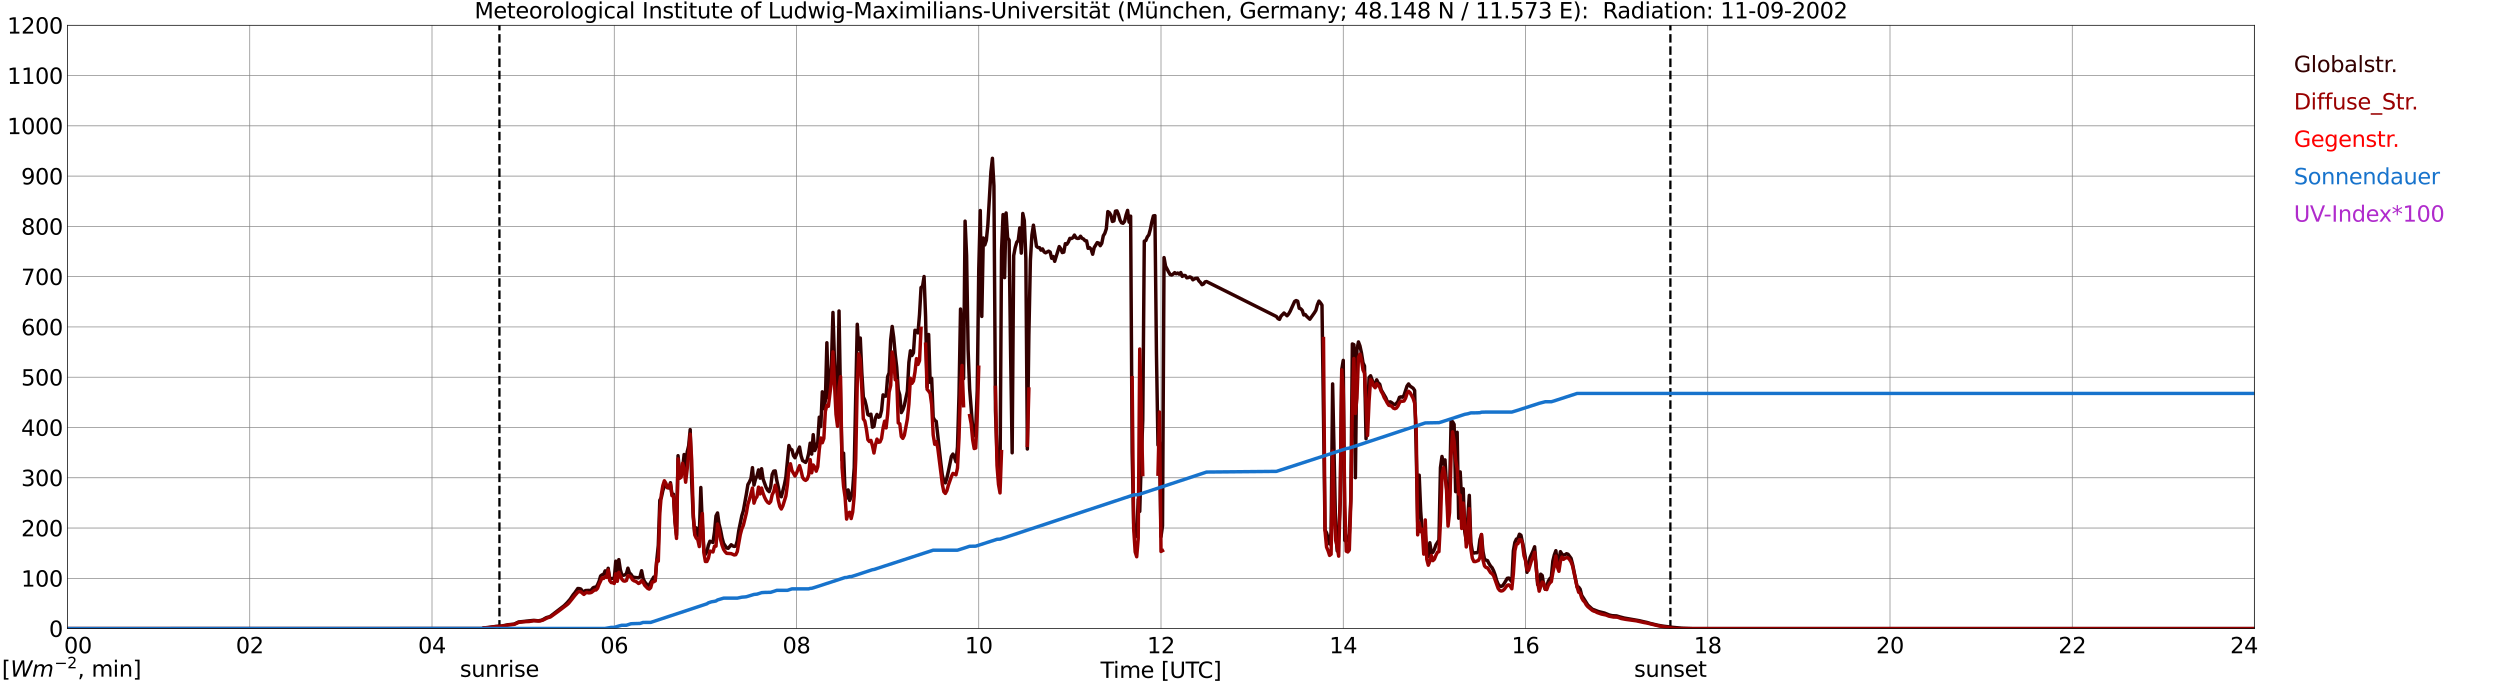<?xml version="1.0" encoding="utf-8" standalone="no"?>
<!DOCTYPE svg PUBLIC "-//W3C//DTD SVG 1.1//EN"
  "http://www.w3.org/Graphics/SVG/1.1/DTD/svg11.dtd">
<svg xmlns:xlink="http://www.w3.org/1999/xlink" width="1085.4pt" height="296.64pt" viewBox="0 0 1085.4 296.64" xmlns="http://www.w3.org/2000/svg" version="1.1">
 <defs>
  <style type="text/css">*{stroke-linejoin: round; stroke-linecap: butt}</style>
 </defs>
 <g id="figure_1">
  <g id="patch_1">
   <path d="M 0 296.64 
L 1085.4 296.64 
L 1085.4 0 
L 0 0 
z
" style="fill: #ffffff"/>
  </g>
  <g id="axes_1">
   <g id="patch_2">
    <path d="M 29.306 272.909 
L 978.814 272.909 
L 978.814 10.976 
L 29.306 10.976 
z
" style="fill: #ffffff"/>
   </g>
   <g id="patch_3">
    <path d="M 978.814 272.909 
L 978.814 272.909 
L 978.814 10.976 
L 978.814 10.976 
z
" clip-path="url(#p948b1c78f4)" style="fill: #d3d3d3; opacity: 0.25; stroke: #d3d3d3; stroke-linejoin: miter"/>
   </g>
   <g id="matplotlib.axis_1">
    <g id="xtick_1">
     <g id="line2d_1">
      <path d="M 29.306 272.909 
L 29.306 10.976 
" clip-path="url(#p948b1c78f4)" style="fill: none; stroke: #808080; stroke-width: 0.3; stroke-linecap: square"/>
     </g>
     <g id="line2d_2"/>
     <g id="text_1">
      <!--    00 -->
      <g transform="translate(18.733 283.627) scale(0.095 -0.095)">
       <defs>
        <path id="DejaVuSans-20" transform="scale(0.016)"/>
        <path id="DejaVuSans-30" d="M 2034 4250 
Q 1547 4250 1301 3770 
Q 1056 3291 1056 2328 
Q 1056 1369 1301 889 
Q 1547 409 2034 409 
Q 2525 409 2770 889 
Q 3016 1369 3016 2328 
Q 3016 3291 2770 3770 
Q 2525 4250 2034 4250 
z
M 2034 4750 
Q 2819 4750 3233 4129 
Q 3647 3509 3647 2328 
Q 3647 1150 3233 529 
Q 2819 -91 2034 -91 
Q 1250 -91 836 529 
Q 422 1150 422 2328 
Q 422 3509 836 4129 
Q 1250 4750 2034 4750 
z
" transform="scale(0.016)"/>
       </defs>
       <use xlink:href="#DejaVuSans-20"/>
       <use xlink:href="#DejaVuSans-20" transform="translate(31.787 0)"/>
       <use xlink:href="#DejaVuSans-20" transform="translate(63.574 0)"/>
       <use xlink:href="#DejaVuSans-30" transform="translate(95.361 0)"/>
       <use xlink:href="#DejaVuSans-30" transform="translate(158.984 0)"/>
      </g>
     </g>
    </g>
    <g id="xtick_2">
     <g id="line2d_3">
      <path d="M 108.431 272.909 
L 108.431 10.976 
" clip-path="url(#p948b1c78f4)" style="fill: none; stroke: #808080; stroke-width: 0.3; stroke-linecap: square"/>
     </g>
     <g id="line2d_4"/>
     <g id="text_2">
      <!-- 02 -->
      <g transform="translate(102.387 283.627) scale(0.095 -0.095)">
       <defs>
        <path id="DejaVuSans-32" d="M 1228 531 
L 3431 531 
L 3431 0 
L 469 0 
L 469 531 
Q 828 903 1448 1529 
Q 2069 2156 2228 2338 
Q 2531 2678 2651 2914 
Q 2772 3150 2772 3378 
Q 2772 3750 2511 3984 
Q 2250 4219 1831 4219 
Q 1534 4219 1204 4116 
Q 875 4013 500 3803 
L 500 4441 
Q 881 4594 1212 4672 
Q 1544 4750 1819 4750 
Q 2544 4750 2975 4387 
Q 3406 4025 3406 3419 
Q 3406 3131 3298 2873 
Q 3191 2616 2906 2266 
Q 2828 2175 2409 1742 
Q 1991 1309 1228 531 
z
" transform="scale(0.016)"/>
       </defs>
       <use xlink:href="#DejaVuSans-30"/>
       <use xlink:href="#DejaVuSans-32" transform="translate(63.623 0)"/>
      </g>
     </g>
    </g>
    <g id="xtick_3">
     <g id="line2d_5">
      <path d="M 187.557 272.909 
L 187.557 10.976 
" clip-path="url(#p948b1c78f4)" style="fill: none; stroke: #808080; stroke-width: 0.3; stroke-linecap: square"/>
     </g>
     <g id="line2d_6"/>
     <g id="text_3">
      <!-- 04 -->
      <g transform="translate(181.513 283.627) scale(0.095 -0.095)">
       <defs>
        <path id="DejaVuSans-34" d="M 2419 4116 
L 825 1625 
L 2419 1625 
L 2419 4116 
z
M 2253 4666 
L 3047 4666 
L 3047 1625 
L 3713 1625 
L 3713 1100 
L 3047 1100 
L 3047 0 
L 2419 0 
L 2419 1100 
L 313 1100 
L 313 1709 
L 2253 4666 
z
" transform="scale(0.016)"/>
       </defs>
       <use xlink:href="#DejaVuSans-30"/>
       <use xlink:href="#DejaVuSans-34" transform="translate(63.623 0)"/>
      </g>
     </g>
    </g>
    <g id="xtick_4">
     <g id="line2d_7">
      <path d="M 266.683 272.909 
L 266.683 10.976 
" clip-path="url(#p948b1c78f4)" style="fill: none; stroke: #808080; stroke-width: 0.3; stroke-linecap: square"/>
     </g>
     <g id="line2d_8"/>
     <g id="text_4">
      <!-- 06 -->
      <g transform="translate(260.638 283.627) scale(0.095 -0.095)">
       <defs>
        <path id="DejaVuSans-36" d="M 2113 2584 
Q 1688 2584 1439 2293 
Q 1191 2003 1191 1497 
Q 1191 994 1439 701 
Q 1688 409 2113 409 
Q 2538 409 2786 701 
Q 3034 994 3034 1497 
Q 3034 2003 2786 2293 
Q 2538 2584 2113 2584 
z
M 3366 4563 
L 3366 3988 
Q 3128 4100 2886 4159 
Q 2644 4219 2406 4219 
Q 1781 4219 1451 3797 
Q 1122 3375 1075 2522 
Q 1259 2794 1537 2939 
Q 1816 3084 2150 3084 
Q 2853 3084 3261 2657 
Q 3669 2231 3669 1497 
Q 3669 778 3244 343 
Q 2819 -91 2113 -91 
Q 1303 -91 875 529 
Q 447 1150 447 2328 
Q 447 3434 972 4092 
Q 1497 4750 2381 4750 
Q 2619 4750 2861 4703 
Q 3103 4656 3366 4563 
z
" transform="scale(0.016)"/>
       </defs>
       <use xlink:href="#DejaVuSans-30"/>
       <use xlink:href="#DejaVuSans-36" transform="translate(63.623 0)"/>
      </g>
     </g>
    </g>
    <g id="xtick_5">
     <g id="line2d_9">
      <path d="M 345.808 272.909 
L 345.808 10.976 
" clip-path="url(#p948b1c78f4)" style="fill: none; stroke: #808080; stroke-width: 0.3; stroke-linecap: square"/>
     </g>
     <g id="line2d_10"/>
     <g id="text_5">
      <!-- 08 -->
      <g transform="translate(339.764 283.627) scale(0.095 -0.095)">
       <defs>
        <path id="DejaVuSans-38" d="M 2034 2216 
Q 1584 2216 1326 1975 
Q 1069 1734 1069 1313 
Q 1069 891 1326 650 
Q 1584 409 2034 409 
Q 2484 409 2743 651 
Q 3003 894 3003 1313 
Q 3003 1734 2745 1975 
Q 2488 2216 2034 2216 
z
M 1403 2484 
Q 997 2584 770 2862 
Q 544 3141 544 3541 
Q 544 4100 942 4425 
Q 1341 4750 2034 4750 
Q 2731 4750 3128 4425 
Q 3525 4100 3525 3541 
Q 3525 3141 3298 2862 
Q 3072 2584 2669 2484 
Q 3125 2378 3379 2068 
Q 3634 1759 3634 1313 
Q 3634 634 3220 271 
Q 2806 -91 2034 -91 
Q 1263 -91 848 271 
Q 434 634 434 1313 
Q 434 1759 690 2068 
Q 947 2378 1403 2484 
z
M 1172 3481 
Q 1172 3119 1398 2916 
Q 1625 2713 2034 2713 
Q 2441 2713 2670 2916 
Q 2900 3119 2900 3481 
Q 2900 3844 2670 4047 
Q 2441 4250 2034 4250 
Q 1625 4250 1398 4047 
Q 1172 3844 1172 3481 
z
" transform="scale(0.016)"/>
       </defs>
       <use xlink:href="#DejaVuSans-30"/>
       <use xlink:href="#DejaVuSans-38" transform="translate(63.623 0)"/>
      </g>
     </g>
    </g>
    <g id="xtick_6">
     <g id="line2d_11">
      <path d="M 424.934 272.909 
L 424.934 10.976 
" clip-path="url(#p948b1c78f4)" style="fill: none; stroke: #808080; stroke-width: 0.3; stroke-linecap: square"/>
     </g>
     <g id="line2d_12"/>
     <g id="text_6">
      <!-- 10 -->
      <g transform="translate(418.89 283.627) scale(0.095 -0.095)">
       <defs>
        <path id="DejaVuSans-31" d="M 794 531 
L 1825 531 
L 1825 4091 
L 703 3866 
L 703 4441 
L 1819 4666 
L 2450 4666 
L 2450 531 
L 3481 531 
L 3481 0 
L 794 0 
L 794 531 
z
" transform="scale(0.016)"/>
       </defs>
       <use xlink:href="#DejaVuSans-31"/>
       <use xlink:href="#DejaVuSans-30" transform="translate(63.623 0)"/>
      </g>
     </g>
    </g>
    <g id="xtick_7">
     <g id="line2d_13">
      <path d="M 504.06 272.909 
L 504.06 10.976 
" clip-path="url(#p948b1c78f4)" style="fill: none; stroke: #808080; stroke-width: 0.3; stroke-linecap: square"/>
     </g>
     <g id="line2d_14"/>
     <g id="text_7">
      <!-- 12 -->
      <g transform="translate(498.015 283.627) scale(0.095 -0.095)">
       <use xlink:href="#DejaVuSans-31"/>
       <use xlink:href="#DejaVuSans-32" transform="translate(63.623 0)"/>
      </g>
     </g>
    </g>
    <g id="xtick_8">
     <g id="line2d_15">
      <path d="M 583.185 272.909 
L 583.185 10.976 
" clip-path="url(#p948b1c78f4)" style="fill: none; stroke: #808080; stroke-width: 0.3; stroke-linecap: square"/>
     </g>
     <g id="line2d_16"/>
     <g id="text_8">
      <!-- 14 -->
      <g transform="translate(577.141 283.627) scale(0.095 -0.095)">
       <use xlink:href="#DejaVuSans-31"/>
       <use xlink:href="#DejaVuSans-34" transform="translate(63.623 0)"/>
      </g>
     </g>
    </g>
    <g id="xtick_9">
     <g id="line2d_17">
      <path d="M 662.311 272.909 
L 662.311 10.976 
" clip-path="url(#p948b1c78f4)" style="fill: none; stroke: #808080; stroke-width: 0.3; stroke-linecap: square"/>
     </g>
     <g id="line2d_18"/>
     <g id="text_9">
      <!-- 16 -->
      <g transform="translate(656.267 283.627) scale(0.095 -0.095)">
       <use xlink:href="#DejaVuSans-31"/>
       <use xlink:href="#DejaVuSans-36" transform="translate(63.623 0)"/>
      </g>
     </g>
    </g>
    <g id="xtick_10">
     <g id="line2d_19">
      <path d="M 741.437 272.909 
L 741.437 10.976 
" clip-path="url(#p948b1c78f4)" style="fill: none; stroke: #808080; stroke-width: 0.3; stroke-linecap: square"/>
     </g>
     <g id="line2d_20"/>
     <g id="text_10">
      <!-- 18 -->
      <g transform="translate(735.392 283.627) scale(0.095 -0.095)">
       <use xlink:href="#DejaVuSans-31"/>
       <use xlink:href="#DejaVuSans-38" transform="translate(63.623 0)"/>
      </g>
     </g>
    </g>
    <g id="xtick_11">
     <g id="line2d_21">
      <path d="M 820.562 272.909 
L 820.562 10.976 
" clip-path="url(#p948b1c78f4)" style="fill: none; stroke: #808080; stroke-width: 0.3; stroke-linecap: square"/>
     </g>
     <g id="line2d_22"/>
     <g id="text_11">
      <!-- 20 -->
      <g transform="translate(814.518 283.627) scale(0.095 -0.095)">
       <use xlink:href="#DejaVuSans-32"/>
       <use xlink:href="#DejaVuSans-30" transform="translate(63.623 0)"/>
      </g>
     </g>
    </g>
    <g id="xtick_12">
     <g id="line2d_23">
      <path d="M 899.688 272.909 
L 899.688 10.976 
" clip-path="url(#p948b1c78f4)" style="fill: none; stroke: #808080; stroke-width: 0.3; stroke-linecap: square"/>
     </g>
     <g id="line2d_24"/>
     <g id="text_12">
      <!-- 22 -->
      <g transform="translate(893.644 283.627) scale(0.095 -0.095)">
       <use xlink:href="#DejaVuSans-32"/>
       <use xlink:href="#DejaVuSans-32" transform="translate(63.623 0)"/>
      </g>
     </g>
    </g>
    <g id="xtick_13">
     <g id="line2d_25">
      <path d="M 978.814 272.909 
L 978.814 10.976 
" clip-path="url(#p948b1c78f4)" style="fill: none; stroke: #808080; stroke-width: 0.3; stroke-linecap: square"/>
     </g>
     <g id="line2d_26"/>
     <g id="text_13">
      <!-- 24    -->
      <g transform="translate(968.241 283.627) scale(0.095 -0.095)">
       <use xlink:href="#DejaVuSans-32"/>
       <use xlink:href="#DejaVuSans-34" transform="translate(63.623 0)"/>
       <use xlink:href="#DejaVuSans-20" transform="translate(127.246 0)"/>
       <use xlink:href="#DejaVuSans-20" transform="translate(159.033 0)"/>
       <use xlink:href="#DejaVuSans-20" transform="translate(190.82 0)"/>
      </g>
     </g>
    </g>
    <g id="text_14">
     <!-- Time [UTC] -->
     <g transform="translate(477.806 294.322) scale(0.095 -0.095)">
      <defs>
       <path id="DejaVuSans-54" d="M -19 4666 
L 3928 4666 
L 3928 4134 
L 2272 4134 
L 2272 0 
L 1638 0 
L 1638 4134 
L -19 4134 
L -19 4666 
z
" transform="scale(0.016)"/>
       <path id="DejaVuSans-69" d="M 603 3500 
L 1178 3500 
L 1178 0 
L 603 0 
L 603 3500 
z
M 603 4863 
L 1178 4863 
L 1178 4134 
L 603 4134 
L 603 4863 
z
" transform="scale(0.016)"/>
       <path id="DejaVuSans-6d" d="M 3328 2828 
Q 3544 3216 3844 3400 
Q 4144 3584 4550 3584 
Q 5097 3584 5394 3201 
Q 5691 2819 5691 2113 
L 5691 0 
L 5113 0 
L 5113 2094 
Q 5113 2597 4934 2840 
Q 4756 3084 4391 3084 
Q 3944 3084 3684 2787 
Q 3425 2491 3425 1978 
L 3425 0 
L 2847 0 
L 2847 2094 
Q 2847 2600 2669 2842 
Q 2491 3084 2119 3084 
Q 1678 3084 1418 2786 
Q 1159 2488 1159 1978 
L 1159 0 
L 581 0 
L 581 3500 
L 1159 3500 
L 1159 2956 
Q 1356 3278 1631 3431 
Q 1906 3584 2284 3584 
Q 2666 3584 2933 3390 
Q 3200 3197 3328 2828 
z
" transform="scale(0.016)"/>
       <path id="DejaVuSans-65" d="M 3597 1894 
L 3597 1613 
L 953 1613 
Q 991 1019 1311 708 
Q 1631 397 2203 397 
Q 2534 397 2845 478 
Q 3156 559 3463 722 
L 3463 178 
Q 3153 47 2828 -22 
Q 2503 -91 2169 -91 
Q 1331 -91 842 396 
Q 353 884 353 1716 
Q 353 2575 817 3079 
Q 1281 3584 2069 3584 
Q 2775 3584 3186 3129 
Q 3597 2675 3597 1894 
z
M 3022 2063 
Q 3016 2534 2758 2815 
Q 2500 3097 2075 3097 
Q 1594 3097 1305 2825 
Q 1016 2553 972 2059 
L 3022 2063 
z
" transform="scale(0.016)"/>
       <path id="DejaVuSans-5b" d="M 550 4863 
L 1875 4863 
L 1875 4416 
L 1125 4416 
L 1125 -397 
L 1875 -397 
L 1875 -844 
L 550 -844 
L 550 4863 
z
" transform="scale(0.016)"/>
       <path id="DejaVuSans-55" d="M 556 4666 
L 1191 4666 
L 1191 1831 
Q 1191 1081 1462 751 
Q 1734 422 2344 422 
Q 2950 422 3222 751 
Q 3494 1081 3494 1831 
L 3494 4666 
L 4128 4666 
L 4128 1753 
Q 4128 841 3676 375 
Q 3225 -91 2344 -91 
Q 1459 -91 1007 375 
Q 556 841 556 1753 
L 556 4666 
z
" transform="scale(0.016)"/>
       <path id="DejaVuSans-43" d="M 4122 4306 
L 4122 3641 
Q 3803 3938 3442 4084 
Q 3081 4231 2675 4231 
Q 1875 4231 1450 3742 
Q 1025 3253 1025 2328 
Q 1025 1406 1450 917 
Q 1875 428 2675 428 
Q 3081 428 3442 575 
Q 3803 722 4122 1019 
L 4122 359 
Q 3791 134 3420 21 
Q 3050 -91 2638 -91 
Q 1578 -91 968 557 
Q 359 1206 359 2328 
Q 359 3453 968 4101 
Q 1578 4750 2638 4750 
Q 3056 4750 3426 4639 
Q 3797 4528 4122 4306 
z
" transform="scale(0.016)"/>
       <path id="DejaVuSans-5d" d="M 1947 4863 
L 1947 -844 
L 622 -844 
L 622 -397 
L 1369 -397 
L 1369 4416 
L 622 4416 
L 622 4863 
L 1947 4863 
z
" transform="scale(0.016)"/>
      </defs>
      <use xlink:href="#DejaVuSans-54"/>
      <use xlink:href="#DejaVuSans-69" transform="translate(57.959 0)"/>
      <use xlink:href="#DejaVuSans-6d" transform="translate(85.742 0)"/>
      <use xlink:href="#DejaVuSans-65" transform="translate(183.154 0)"/>
      <use xlink:href="#DejaVuSans-20" transform="translate(244.678 0)"/>
      <use xlink:href="#DejaVuSans-5b" transform="translate(276.465 0)"/>
      <use xlink:href="#DejaVuSans-55" transform="translate(315.479 0)"/>
      <use xlink:href="#DejaVuSans-54" transform="translate(388.672 0)"/>
      <use xlink:href="#DejaVuSans-43" transform="translate(443.881 0)"/>
      <use xlink:href="#DejaVuSans-5d" transform="translate(513.705 0)"/>
     </g>
    </g>
   </g>
   <g id="matplotlib.axis_2">
    <g id="ytick_1">
     <g id="line2d_27">
      <path d="M 29.306 272.909 
L 978.814 272.909 
" clip-path="url(#p948b1c78f4)" style="fill: none; stroke: #808080; stroke-width: 0.3; stroke-linecap: square"/>
     </g>
     <g id="line2d_28"/>
     <g id="text_15">
      <!-- 0 -->
      <g transform="translate(21.261 276.518) scale(0.095 -0.095)">
       <use xlink:href="#DejaVuSans-30"/>
      </g>
     </g>
    </g>
    <g id="ytick_2">
     <g id="line2d_29">
      <path d="M 29.306 251.081 
L 978.814 251.081 
" clip-path="url(#p948b1c78f4)" style="fill: none; stroke: #808080; stroke-width: 0.3; stroke-linecap: square"/>
     </g>
     <g id="line2d_30"/>
     <g id="text_16">
      <!-- 100 -->
      <g transform="translate(9.173 254.69) scale(0.095 -0.095)">
       <use xlink:href="#DejaVuSans-31"/>
       <use xlink:href="#DejaVuSans-30" transform="translate(63.623 0)"/>
       <use xlink:href="#DejaVuSans-30" transform="translate(127.246 0)"/>
      </g>
     </g>
    </g>
    <g id="ytick_3">
     <g id="line2d_31">
      <path d="M 29.306 229.253 
L 978.814 229.253 
" clip-path="url(#p948b1c78f4)" style="fill: none; stroke: #808080; stroke-width: 0.3; stroke-linecap: square"/>
     </g>
     <g id="line2d_32"/>
     <g id="text_17">
      <!-- 200 -->
      <g transform="translate(9.173 232.863) scale(0.095 -0.095)">
       <use xlink:href="#DejaVuSans-32"/>
       <use xlink:href="#DejaVuSans-30" transform="translate(63.623 0)"/>
       <use xlink:href="#DejaVuSans-30" transform="translate(127.246 0)"/>
      </g>
     </g>
    </g>
    <g id="ytick_4">
     <g id="line2d_33">
      <path d="M 29.306 207.426 
L 978.814 207.426 
" clip-path="url(#p948b1c78f4)" style="fill: none; stroke: #808080; stroke-width: 0.3; stroke-linecap: square"/>
     </g>
     <g id="line2d_34"/>
     <g id="text_18">
      <!-- 300 -->
      <g transform="translate(9.173 211.035) scale(0.095 -0.095)">
       <defs>
        <path id="DejaVuSans-33" d="M 2597 2516 
Q 3050 2419 3304 2112 
Q 3559 1806 3559 1356 
Q 3559 666 3084 287 
Q 2609 -91 1734 -91 
Q 1441 -91 1130 -33 
Q 819 25 488 141 
L 488 750 
Q 750 597 1062 519 
Q 1375 441 1716 441 
Q 2309 441 2620 675 
Q 2931 909 2931 1356 
Q 2931 1769 2642 2001 
Q 2353 2234 1838 2234 
L 1294 2234 
L 1294 2753 
L 1863 2753 
Q 2328 2753 2575 2939 
Q 2822 3125 2822 3475 
Q 2822 3834 2567 4026 
Q 2313 4219 1838 4219 
Q 1578 4219 1281 4162 
Q 984 4106 628 3988 
L 628 4550 
Q 988 4650 1302 4700 
Q 1616 4750 1894 4750 
Q 2613 4750 3031 4423 
Q 3450 4097 3450 3541 
Q 3450 3153 3228 2886 
Q 3006 2619 2597 2516 
z
" transform="scale(0.016)"/>
       </defs>
       <use xlink:href="#DejaVuSans-33"/>
       <use xlink:href="#DejaVuSans-30" transform="translate(63.623 0)"/>
       <use xlink:href="#DejaVuSans-30" transform="translate(127.246 0)"/>
      </g>
     </g>
    </g>
    <g id="ytick_5">
     <g id="line2d_35">
      <path d="M 29.306 185.598 
L 978.814 185.598 
" clip-path="url(#p948b1c78f4)" style="fill: none; stroke: #808080; stroke-width: 0.3; stroke-linecap: square"/>
     </g>
     <g id="line2d_36"/>
     <g id="text_19">
      <!-- 400 -->
      <g transform="translate(9.173 189.207) scale(0.095 -0.095)">
       <use xlink:href="#DejaVuSans-34"/>
       <use xlink:href="#DejaVuSans-30" transform="translate(63.623 0)"/>
       <use xlink:href="#DejaVuSans-30" transform="translate(127.246 0)"/>
      </g>
     </g>
    </g>
    <g id="ytick_6">
     <g id="line2d_37">
      <path d="M 29.306 163.77 
L 978.814 163.77 
" clip-path="url(#p948b1c78f4)" style="fill: none; stroke: #808080; stroke-width: 0.3; stroke-linecap: square"/>
     </g>
     <g id="line2d_38"/>
     <g id="text_20">
      <!-- 500 -->
      <g transform="translate(9.173 167.379) scale(0.095 -0.095)">
       <defs>
        <path id="DejaVuSans-35" d="M 691 4666 
L 3169 4666 
L 3169 4134 
L 1269 4134 
L 1269 2991 
Q 1406 3038 1543 3061 
Q 1681 3084 1819 3084 
Q 2600 3084 3056 2656 
Q 3513 2228 3513 1497 
Q 3513 744 3044 326 
Q 2575 -91 1722 -91 
Q 1428 -91 1123 -41 
Q 819 9 494 109 
L 494 744 
Q 775 591 1075 516 
Q 1375 441 1709 441 
Q 2250 441 2565 725 
Q 2881 1009 2881 1497 
Q 2881 1984 2565 2268 
Q 2250 2553 1709 2553 
Q 1456 2553 1204 2497 
Q 953 2441 691 2322 
L 691 4666 
z
" transform="scale(0.016)"/>
       </defs>
       <use xlink:href="#DejaVuSans-35"/>
       <use xlink:href="#DejaVuSans-30" transform="translate(63.623 0)"/>
       <use xlink:href="#DejaVuSans-30" transform="translate(127.246 0)"/>
      </g>
     </g>
    </g>
    <g id="ytick_7">
     <g id="line2d_39">
      <path d="M 29.306 141.942 
L 978.814 141.942 
" clip-path="url(#p948b1c78f4)" style="fill: none; stroke: #808080; stroke-width: 0.3; stroke-linecap: square"/>
     </g>
     <g id="line2d_40"/>
     <g id="text_21">
      <!-- 600 -->
      <g transform="translate(9.173 145.551) scale(0.095 -0.095)">
       <use xlink:href="#DejaVuSans-36"/>
       <use xlink:href="#DejaVuSans-30" transform="translate(63.623 0)"/>
       <use xlink:href="#DejaVuSans-30" transform="translate(127.246 0)"/>
      </g>
     </g>
    </g>
    <g id="ytick_8">
     <g id="line2d_41">
      <path d="M 29.306 120.114 
L 978.814 120.114 
" clip-path="url(#p948b1c78f4)" style="fill: none; stroke: #808080; stroke-width: 0.3; stroke-linecap: square"/>
     </g>
     <g id="line2d_42"/>
     <g id="text_22">
      <!-- 700 -->
      <g transform="translate(9.173 123.724) scale(0.095 -0.095)">
       <defs>
        <path id="DejaVuSans-37" d="M 525 4666 
L 3525 4666 
L 3525 4397 
L 1831 0 
L 1172 0 
L 2766 4134 
L 525 4134 
L 525 4666 
z
" transform="scale(0.016)"/>
       </defs>
       <use xlink:href="#DejaVuSans-37"/>
       <use xlink:href="#DejaVuSans-30" transform="translate(63.623 0)"/>
       <use xlink:href="#DejaVuSans-30" transform="translate(127.246 0)"/>
      </g>
     </g>
    </g>
    <g id="ytick_9">
     <g id="line2d_43">
      <path d="M 29.306 98.287 
L 978.814 98.287 
" clip-path="url(#p948b1c78f4)" style="fill: none; stroke: #808080; stroke-width: 0.3; stroke-linecap: square"/>
     </g>
     <g id="line2d_44"/>
     <g id="text_23">
      <!-- 800 -->
      <g transform="translate(9.173 101.896) scale(0.095 -0.095)">
       <use xlink:href="#DejaVuSans-38"/>
       <use xlink:href="#DejaVuSans-30" transform="translate(63.623 0)"/>
       <use xlink:href="#DejaVuSans-30" transform="translate(127.246 0)"/>
      </g>
     </g>
    </g>
    <g id="ytick_10">
     <g id="line2d_45">
      <path d="M 29.306 76.459 
L 978.814 76.459 
" clip-path="url(#p948b1c78f4)" style="fill: none; stroke: #808080; stroke-width: 0.3; stroke-linecap: square"/>
     </g>
     <g id="line2d_46"/>
     <g id="text_24">
      <!-- 900 -->
      <g transform="translate(9.173 80.068) scale(0.095 -0.095)">
       <defs>
        <path id="DejaVuSans-39" d="M 703 97 
L 703 672 
Q 941 559 1184 500 
Q 1428 441 1663 441 
Q 2288 441 2617 861 
Q 2947 1281 2994 2138 
Q 2813 1869 2534 1725 
Q 2256 1581 1919 1581 
Q 1219 1581 811 2004 
Q 403 2428 403 3163 
Q 403 3881 828 4315 
Q 1253 4750 1959 4750 
Q 2769 4750 3195 4129 
Q 3622 3509 3622 2328 
Q 3622 1225 3098 567 
Q 2575 -91 1691 -91 
Q 1453 -91 1209 -44 
Q 966 3 703 97 
z
M 1959 2075 
Q 2384 2075 2632 2365 
Q 2881 2656 2881 3163 
Q 2881 3666 2632 3958 
Q 2384 4250 1959 4250 
Q 1534 4250 1286 3958 
Q 1038 3666 1038 3163 
Q 1038 2656 1286 2365 
Q 1534 2075 1959 2075 
z
" transform="scale(0.016)"/>
       </defs>
       <use xlink:href="#DejaVuSans-39"/>
       <use xlink:href="#DejaVuSans-30" transform="translate(63.623 0)"/>
       <use xlink:href="#DejaVuSans-30" transform="translate(127.246 0)"/>
      </g>
     </g>
    </g>
    <g id="ytick_11">
     <g id="line2d_47">
      <path d="M 29.306 54.631 
L 978.814 54.631 
" clip-path="url(#p948b1c78f4)" style="fill: none; stroke: #808080; stroke-width: 0.3; stroke-linecap: square"/>
     </g>
     <g id="line2d_48"/>
     <g id="text_25">
      <!-- 1000 -->
      <g transform="translate(3.128 58.24) scale(0.095 -0.095)">
       <use xlink:href="#DejaVuSans-31"/>
       <use xlink:href="#DejaVuSans-30" transform="translate(63.623 0)"/>
       <use xlink:href="#DejaVuSans-30" transform="translate(127.246 0)"/>
       <use xlink:href="#DejaVuSans-30" transform="translate(190.869 0)"/>
      </g>
     </g>
    </g>
    <g id="ytick_12">
     <g id="line2d_49">
      <path d="M 29.306 32.803 
L 978.814 32.803 
" clip-path="url(#p948b1c78f4)" style="fill: none; stroke: #808080; stroke-width: 0.3; stroke-linecap: square"/>
     </g>
     <g id="line2d_50"/>
     <g id="text_26">
      <!-- 1100 -->
      <g transform="translate(3.128 36.413) scale(0.095 -0.095)">
       <use xlink:href="#DejaVuSans-31"/>
       <use xlink:href="#DejaVuSans-31" transform="translate(63.623 0)"/>
       <use xlink:href="#DejaVuSans-30" transform="translate(127.246 0)"/>
       <use xlink:href="#DejaVuSans-30" transform="translate(190.869 0)"/>
      </g>
     </g>
    </g>
    <g id="ytick_13">
     <g id="line2d_51">
      <path d="M 29.306 10.976 
L 978.814 10.976 
" clip-path="url(#p948b1c78f4)" style="fill: none; stroke: #808080; stroke-width: 0.3; stroke-linecap: square"/>
     </g>
     <g id="line2d_52"/>
     <g id="text_27">
      <!-- 1200 -->
      <g transform="translate(3.128 14.585) scale(0.095 -0.095)">
       <use xlink:href="#DejaVuSans-31"/>
       <use xlink:href="#DejaVuSans-32" transform="translate(63.623 0)"/>
       <use xlink:href="#DejaVuSans-30" transform="translate(127.246 0)"/>
       <use xlink:href="#DejaVuSans-30" transform="translate(190.869 0)"/>
      </g>
     </g>
    </g>
   </g>
   <g id="line2d_53">
    <path d="M 216.834 272.909 
L 216.834 10.976 
" clip-path="url(#p948b1c78f4)" style="fill: none; stroke-dasharray: 3.7,1.6; stroke-dashoffset: 0; stroke: #000000"/>
   </g>
   <g id="line2d_54">
    <path d="M 725.216 272.909 
L 725.216 10.976 
" clip-path="url(#p948b1c78f4)" style="fill: none; stroke-dasharray: 3.7,1.6; stroke-dashoffset: 0; stroke: #000000"/>
   </g>
   <g id="line2d_55">
    <path d="M 29.306 272.909 
L 209.317 272.909 
L 209.976 272.603 
L 211.954 272.444 
L 215.251 271.97 
L 217.889 271.793 
L 220.526 271.241 
L 223.164 270.986 
L 225.142 270.041 
L 231.736 269.333 
L 233.714 269.534 
L 235.033 269.283 
L 235.692 269.017 
L 237.011 268.249 
L 237.67 267.993 
L 238.329 267.862 
L 238.989 267.539 
L 244.923 262.968 
L 246.242 261.659 
L 247.561 260.131 
L 248.88 258.169 
L 249.539 257.398 
L 250.858 255.503 
L 251.517 255.554 
L 252.176 255.73 
L 252.836 256.632 
L 253.495 257.02 
L 254.155 256.398 
L 255.473 256.322 
L 256.133 256.396 
L 256.792 256.091 
L 257.451 255.222 
L 258.111 254.934 
L 258.77 254.99 
L 259.43 253.888 
L 260.089 252.38 
L 260.748 250.077 
L 261.408 249.553 
L 262.067 249.457 
L 262.726 247.846 
L 263.386 249.52 
L 264.045 246.729 
L 264.705 251.09 
L 265.364 251.221 
L 266.023 251.118 
L 266.683 251.354 
L 267.342 243.633 
L 268.002 250.086 
L 268.661 242.968 
L 269.32 247.296 
L 269.98 249.629 
L 270.639 249.765 
L 271.298 249.597 
L 271.958 249.051 
L 272.617 246.681 
L 273.277 248.719 
L 273.936 249.335 
L 274.595 250.359 
L 275.255 250.649 
L 276.573 250.806 
L 277.233 250.876 
L 277.892 250.424 
L 278.552 247.785 
L 279.211 251.109 
L 279.87 252.561 
L 281.189 254.209 
L 281.849 253.993 
L 283.827 250.531 
L 284.486 251.151 
L 285.145 243.221 
L 285.805 236.764 
L 286.464 217.152 
L 287.124 216.061 
L 287.783 212.989 
L 288.442 211.034 
L 289.761 211.403 
L 290.42 211.867 
L 291.08 209.58 
L 291.739 214.651 
L 292.399 214.576 
L 293.058 226.302 
L 293.717 232.292 
L 294.377 197.843 
L 295.036 204.826 
L 295.696 206.566 
L 296.355 203.547 
L 297.014 197.332 
L 297.674 204.92 
L 298.333 196.296 
L 298.992 193.499 
L 299.652 186.515 
L 300.311 209.414 
L 300.971 224.464 
L 301.63 231.611 
L 302.289 229.186 
L 302.949 232.73 
L 303.608 232.25 
L 304.267 211.649 
L 304.927 227.778 
L 305.586 239.176 
L 306.246 240.663 
L 306.905 239.525 
L 307.564 236.683 
L 308.224 234.977 
L 309.543 235.507 
L 310.202 230.951 
L 310.861 223.991 
L 311.521 222.698 
L 312.18 227.455 
L 312.839 230.115 
L 313.499 233.532 
L 314.158 235.93 
L 315.477 237.906 
L 316.136 238.074 
L 317.455 236.509 
L 318.114 237.013 
L 318.774 237.244 
L 319.433 237.079 
L 320.093 234.826 
L 320.752 230.303 
L 322.071 223.899 
L 322.73 221.755 
L 324.049 214.452 
L 324.708 210.39 
L 325.368 209.263 
L 326.027 207.764 
L 326.686 203.04 
L 327.346 210.584 
L 328.005 208.024 
L 328.665 206.638 
L 329.324 204.016 
L 329.983 207.602 
L 330.643 203.494 
L 331.302 207.98 
L 332.621 211.63 
L 333.28 212.83 
L 333.94 213.452 
L 334.599 211.269 
L 335.258 205.978 
L 335.918 204.557 
L 336.577 204.439 
L 337.236 208.506 
L 337.896 211.44 
L 338.555 215.262 
L 339.215 215.672 
L 340.533 210.523 
L 341.193 207.233 
L 342.512 193.425 
L 343.171 195.006 
L 343.83 195.294 
L 344.49 197.823 
L 345.149 198.747 
L 346.468 195.645 
L 347.127 194.084 
L 347.787 197.85 
L 348.446 199.958 
L 349.765 200.762 
L 350.424 199.644 
L 351.083 196.887 
L 351.743 192.412 
L 352.402 197.149 
L 353.062 188.717 
L 353.721 195.597 
L 354.38 194.185 
L 355.04 191.954 
L 355.699 181.125 
L 356.359 185.19 
L 357.018 170.109 
L 357.677 177.421 
L 358.337 173.907 
L 358.996 148.807 
L 359.655 172.759 
L 360.315 168.164 
L 360.974 157.999 
L 361.634 135.658 
L 362.293 156.663 
L 362.952 170.943 
L 363.612 178.078 
L 364.271 135.016 
L 364.93 173.193 
L 365.59 199.749 
L 366.249 196.756 
L 366.909 214.124 
L 367.568 216.281 
L 368.227 212.701 
L 368.887 217.272 
L 369.546 215.692 
L 370.206 212.247 
L 370.865 203.058 
L 372.184 140.788 
L 372.843 151.675 
L 373.502 146.757 
L 374.162 161.67 
L 374.821 172.353 
L 375.481 173.732 
L 376.14 176.417 
L 376.799 179.997 
L 377.459 180.374 
L 378.118 179.827 
L 378.777 185.458 
L 379.437 185.115 
L 380.096 181.394 
L 380.756 179.925 
L 381.415 181.156 
L 382.074 180.85 
L 382.734 178.181 
L 383.393 171.436 
L 384.053 172.032 
L 384.712 171.949 
L 385.371 163.543 
L 386.031 161.864 
L 386.69 147.578 
L 387.349 141.733 
L 388.009 146.526 
L 388.668 153.858 
L 389.328 159.494 
L 389.987 169.244 
L 390.646 171.482 
L 391.306 179.135 
L 391.965 177.947 
L 392.624 176.009 
L 393.943 169.842 
L 394.603 157.374 
L 395.262 152.293 
L 395.921 154.369 
L 396.581 153.164 
L 397.24 143.396 
L 397.899 143.531 
L 398.559 144.531 
L 399.218 136.49 
L 399.878 124.831 
L 400.537 124.288 
L 401.196 120.06 
L 401.856 137.557 
L 402.515 168.024 
L 403.175 145.219 
L 403.834 166.025 
L 404.493 164.261 
L 405.153 181.21 
L 405.812 182.487 
L 406.471 182.946 
L 408.45 200.849 
L 409.109 206.212 
L 409.768 208.986 
L 410.428 209.645 
L 411.087 207.559 
L 411.746 204.616 
L 413.065 198.153 
L 413.725 197.14 
L 414.384 198.487 
L 415.043 200.486 
L 415.703 194.032 
L 416.362 171.163 
L 417.022 134.165 
L 417.681 147.958 
L 418.34 164.39 
L 419 96.014 
L 419.659 111.019 
L 420.318 151.931 
L 420.978 168.856 
L 422.297 185.646 
L 422.956 189.182 
L 423.615 186.344 
L 424.275 169.65 
L 424.934 116.96 
L 425.593 91.404 
L 426.253 137.382 
L 426.912 103.335 
L 427.572 106.332 
L 428.231 104.311 
L 428.89 97.641 
L 430.209 74.593 
L 430.869 68.73 
L 431.528 80.761 
L 432.187 178.24 
L 432.847 197.271 
L 433.506 204.324 
L 434.165 207.836 
L 434.825 108.782 
L 435.484 93.159 
L 436.144 120.531 
L 436.803 92.459 
L 437.462 103.209 
L 438.122 104.274 
L 438.781 154.74 
L 439.44 196.586 
L 440.1 111.01 
L 440.759 107.515 
L 441.419 105.186 
L 442.078 104.353 
L 442.737 98.931 
L 443.397 109.901 
L 444.056 92.684 
L 444.716 95.75 
L 445.375 112.099 
L 446.034 194.942 
L 446.694 145.55 
L 447.353 113.138 
L 448.012 102.087 
L 448.672 97.763 
L 449.991 106.935 
L 450.65 107.489 
L 451.309 107.522 
L 451.969 108.62 
L 452.628 108.068 
L 453.287 109.349 
L 453.947 109.753 
L 455.266 109.043 
L 455.925 109.428 
L 456.584 112.132 
L 457.244 111.377 
L 457.903 113.457 
L 459.881 107.055 
L 460.541 107.985 
L 461.2 109.657 
L 461.859 109.456 
L 462.519 105.795 
L 463.178 106.055 
L 463.838 105.051 
L 464.497 103.49 
L 465.156 103.573 
L 465.816 103.187 
L 466.475 102.059 
L 467.134 103.246 
L 467.794 103.519 
L 468.453 103.453 
L 469.113 102.565 
L 469.772 103.453 
L 470.431 103.761 
L 471.091 104.497 
L 471.75 104.573 
L 472.409 107.808 
L 473.069 107.533 
L 473.728 108.24 
L 474.388 110.384 
L 475.047 107.509 
L 476.366 105.333 
L 477.025 105.538 
L 477.685 106.666 
L 478.344 105.638 
L 479.003 102.384 
L 479.663 101.301 
L 480.322 99.304 
L 480.981 91.874 
L 481.641 92.343 
L 482.3 93.441 
L 482.96 96.139 
L 483.619 95.888 
L 484.278 91.686 
L 484.938 91.559 
L 485.597 93.081 
L 486.256 95.504 
L 486.916 96.704 
L 487.575 96.933 
L 488.235 96.143 
L 488.894 93.375 
L 489.553 91.348 
L 490.213 96.449 
L 490.872 93.843 
L 491.532 196.197 
L 492.191 227.23 
L 492.85 233.193 
L 493.51 232.416 
L 494.169 216.798 
L 494.828 222.02 
L 495.488 199.974 
L 496.147 182.348 
L 496.807 104.702 
L 497.466 104.438 
L 498.125 102.838 
L 498.785 101.973 
L 499.444 99.516 
L 500.103 96.265 
L 500.763 93.733 
L 501.422 93.624 
L 502.082 153.157 
L 502.741 193.207 
L 503.4 191.985 
L 504.06 232.968 
L 504.719 228.31 
L 505.379 111.846 
L 506.038 115.546 
L 507.357 118.067 
L 508.016 119.169 
L 508.675 119.403 
L 509.335 118.993 
L 509.994 118.364 
L 510.654 118.838 
L 511.313 118.552 
L 511.972 119.032 
L 512.632 118.331 
L 513.291 120.003 
L 513.95 119.573 
L 514.61 119.645 
L 515.269 120.619 
L 515.929 120.503 
L 516.588 120.213 
L 517.247 120.514 
L 517.907 121.479 
L 518.566 121.04 
L 519.226 120.859 
L 519.885 120.811 
L 520.544 121.983 
L 521.204 122.627 
L 521.863 123.594 
L 522.522 123.288 
L 523.182 122.393 
L 523.841 122.236 
L 554.173 137.422 
L 554.832 138.299 
L 555.491 138.657 
L 556.151 137.254 
L 557.47 135.898 
L 558.788 137.086 
L 559.448 136.333 
L 560.107 135.211 
L 562.085 130.858 
L 562.745 130.496 
L 563.404 130.79 
L 564.063 133.829 
L 564.723 134.047 
L 565.382 134.754 
L 566.042 136.749 
L 566.701 136.555 
L 567.36 137.374 
L 568.679 138.596 
L 570.657 135.8 
L 571.317 134.711 
L 571.976 132.292 
L 572.635 130.729 
L 573.295 131.489 
L 573.954 132.469 
L 575.273 230.168 
L 575.932 231.294 
L 577.251 236.157 
L 577.91 231.17 
L 578.57 166.68 
L 579.889 229.64 
L 580.548 239.148 
L 581.207 231.484 
L 581.867 218.125 
L 582.526 160.529 
L 583.185 156.46 
L 583.845 234.608 
L 584.504 234.992 
L 585.164 234.575 
L 585.823 231.567 
L 586.482 216.423 
L 587.142 149.327 
L 587.801 149.637 
L 588.46 207.386 
L 589.12 151.948 
L 589.779 148.445 
L 590.439 150.202 
L 591.098 153.249 
L 591.757 157.477 
L 592.417 158.913 
L 593.076 190.476 
L 593.736 179.082 
L 594.395 163.921 
L 595.054 163.144 
L 595.714 164.909 
L 596.373 167.025 
L 597.032 166.752 
L 597.692 164.907 
L 598.351 166.258 
L 599.011 166.784 
L 599.67 169.286 
L 601.648 172.68 
L 602.307 174.319 
L 602.967 174.612 
L 603.626 174.47 
L 604.286 174.869 
L 604.945 175.459 
L 605.604 175.636 
L 606.264 175.144 
L 606.923 174.328 
L 607.582 172.519 
L 608.242 172.281 
L 608.901 172.453 
L 609.561 171.648 
L 610.879 167.603 
L 611.539 166.693 
L 612.198 167.627 
L 613.517 168.544 
L 614.176 169.502 
L 614.836 194.641 
L 615.495 226.704 
L 616.154 206.304 
L 616.814 221.884 
L 617.473 230.825 
L 618.133 233.457 
L 618.792 232.006 
L 619.451 241.73 
L 620.111 241.621 
L 620.77 235.642 
L 621.429 239.966 
L 622.089 239.805 
L 622.748 238.521 
L 623.408 236.561 
L 624.726 234.498 
L 625.386 203.01 
L 626.045 198.177 
L 626.705 201.51 
L 627.364 199.657 
L 628.683 222.441 
L 629.342 214.727 
L 630.001 182.629 
L 630.661 183.125 
L 631.32 184.266 
L 631.98 213.457 
L 632.639 187.676 
L 633.298 225.001 
L 633.958 204.883 
L 634.617 217.931 
L 635.276 212.217 
L 635.936 230.847 
L 636.595 234.651 
L 637.914 215.078 
L 638.573 235.433 
L 639.233 239.466 
L 639.892 240.128 
L 640.552 239.975 
L 641.211 239.99 
L 641.87 239.447 
L 642.53 234.228 
L 643.189 232.135 
L 643.848 239.384 
L 644.508 242.738 
L 645.167 243.192 
L 645.827 243.413 
L 646.486 244.72 
L 647.145 245.77 
L 647.805 246.495 
L 648.464 247.824 
L 649.123 249.632 
L 649.783 252 
L 650.442 253.624 
L 651.102 254.401 
L 651.761 254.608 
L 652.42 254.216 
L 653.08 253.316 
L 654.399 251.07 
L 655.058 250.961 
L 656.377 252.581 
L 657.036 239.135 
L 657.695 235.487 
L 658.355 234.062 
L 659.014 233.82 
L 659.674 231.936 
L 660.333 232.381 
L 661.652 238.556 
L 662.311 242.592 
L 662.97 248.479 
L 663.63 245.594 
L 664.289 242.084 
L 665.608 239.115 
L 666.267 237.388 
L 667.586 253.79 
L 668.246 254.373 
L 668.905 249.287 
L 669.564 249.859 
L 670.224 253.912 
L 670.883 255.842 
L 671.542 254.488 
L 672.202 252.356 
L 672.861 251.256 
L 673.521 250.581 
L 674.18 243.577 
L 674.839 240.879 
L 675.499 239.087 
L 676.158 244.934 
L 676.817 243.051 
L 677.477 239.51 
L 678.136 240.599 
L 678.796 241.034 
L 679.455 240.855 
L 680.114 240.399 
L 680.774 240.623 
L 682.092 242.413 
L 682.752 244.978 
L 684.73 254.864 
L 685.389 254.903 
L 686.049 255.813 
L 686.708 258.485 
L 688.027 260.546 
L 689.346 262.674 
L 690.664 263.885 
L 691.324 264.479 
L 693.961 265.5 
L 696.599 266.155 
L 698.577 266.972 
L 699.896 267.295 
L 701.874 267.402 
L 703.193 267.805 
L 705.171 268.325 
L 711.765 269.484 
L 713.743 269.96 
L 715.062 270.239 
L 716.38 270.643 
L 719.677 271.429 
L 721.655 271.791 
L 726.271 272.365 
L 730.227 272.736 
L 734.843 272.909 
L 978.154 272.909 
L 978.154 272.909 
" clip-path="url(#p948b1c78f4)" style="fill: none; stroke: #330000; stroke-width: 1.5; stroke-linecap: square"/>
   </g>
   <g id="line2d_56">
    <path d="M 29.306 272.909 
L 209.317 272.909 
L 209.976 272.599 
L 211.954 272.468 
L 215.251 272.053 
L 218.548 271.782 
L 221.186 271.265 
L 223.164 271.106 
L 224.482 270.54 
L 225.142 270.228 
L 227.12 269.982 
L 228.439 269.883 
L 229.757 269.833 
L 231.736 269.508 
L 234.373 269.626 
L 235.692 269.24 
L 237.67 268.246 
L 238.989 267.845 
L 242.286 265.485 
L 246.242 262.493 
L 246.901 261.888 
L 248.22 260.266 
L 249.539 258.59 
L 250.858 257.088 
L 251.517 256.839 
L 252.176 256.966 
L 253.495 258.072 
L 254.155 257.505 
L 254.814 257.164 
L 255.473 257.413 
L 256.133 257.376 
L 256.792 257.197 
L 258.111 256.176 
L 258.77 256.143 
L 259.43 255.429 
L 260.089 253.663 
L 261.408 250.871 
L 262.067 251.144 
L 262.726 250.328 
L 263.386 250.684 
L 264.045 247.434 
L 264.705 252.076 
L 265.364 252.934 
L 266.023 253.011 
L 266.683 253.318 
L 267.342 249.112 
L 268.002 252.397 
L 268.661 248.486 
L 269.98 251.439 
L 270.639 252.201 
L 271.298 252.316 
L 271.958 252.041 
L 272.617 249.968 
L 273.277 250.108 
L 273.936 250.535 
L 274.595 251.699 
L 275.255 252.157 
L 275.914 252.367 
L 276.573 252.773 
L 277.233 253.321 
L 277.892 252.995 
L 278.552 252.072 
L 279.211 252.731 
L 279.87 254.069 
L 281.189 255.453 
L 281.849 255.757 
L 282.508 255.141 
L 283.167 252.67 
L 283.827 252.581 
L 284.486 252.186 
L 285.145 243.153 
L 285.805 243.636 
L 286.464 222.679 
L 287.124 214.701 
L 287.783 210.809 
L 288.442 208.729 
L 289.102 209.807 
L 289.761 211.791 
L 290.42 211.379 
L 291.08 210.147 
L 291.739 215.185 
L 292.399 215.362 
L 293.058 226.3 
L 293.717 233.759 
L 294.377 199.249 
L 295.036 207.685 
L 295.696 207.203 
L 296.355 201.157 
L 297.014 203.671 
L 297.674 209.357 
L 298.333 203.787 
L 298.992 197.081 
L 299.652 188.505 
L 300.311 200.039 
L 300.971 222.832 
L 301.63 232.235 
L 302.289 233.61 
L 302.949 234.317 
L 303.608 237.303 
L 304.267 227.105 
L 304.927 222.958 
L 305.586 240.003 
L 306.246 243.771 
L 306.905 243.771 
L 307.564 242.346 
L 308.224 239.242 
L 309.543 239.639 
L 310.202 237.118 
L 310.861 237.118 
L 311.521 227.503 
L 312.18 230.137 
L 312.839 234.267 
L 313.499 236.729 
L 314.158 238.521 
L 314.818 239.532 
L 315.477 240.241 
L 317.455 240.364 
L 318.774 240.955 
L 319.433 240.82 
L 320.093 239.471 
L 321.411 232.097 
L 322.071 229.622 
L 322.73 228.094 
L 324.049 222.683 
L 324.708 218.855 
L 325.368 216.868 
L 326.686 211.885 
L 327.346 218.451 
L 328.005 216.541 
L 328.665 215.593 
L 329.324 211.503 
L 329.983 214.452 
L 330.643 211.894 
L 331.302 214.183 
L 331.961 215.912 
L 332.621 217.217 
L 333.28 218.08 
L 333.94 218.503 
L 334.599 217.768 
L 335.258 214.762 
L 335.918 213.461 
L 336.577 210.671 
L 337.236 212.898 
L 337.896 217.183 
L 338.555 219.891 
L 339.215 220.989 
L 339.874 219.667 
L 341.193 215.369 
L 341.852 210.571 
L 342.512 203.276 
L 343.171 201.34 
L 343.83 204.298 
L 345.149 206.648 
L 345.808 205.448 
L 347.127 202.169 
L 347.787 204.381 
L 348.446 207.257 
L 349.105 208.189 
L 349.765 208.561 
L 350.424 208.069 
L 351.083 206.284 
L 351.743 199.552 
L 352.402 205.273 
L 353.062 201.881 
L 353.721 202.791 
L 354.38 204.568 
L 355.04 202.643 
L 355.699 195.167 
L 356.359 190.149 
L 357.018 192.218 
L 357.677 190.361 
L 358.337 178.576 
L 358.996 175.97 
L 359.655 176.397 
L 360.974 165.494 
L 361.634 152.764 
L 362.952 179.892 
L 363.612 185.098 
L 364.271 168.105 
L 364.93 163.53 
L 365.59 203.021 
L 366.249 211.265 
L 366.909 215.943 
L 367.568 225.364 
L 368.227 222.888 
L 368.887 222.388 
L 369.546 225.132 
L 370.206 222.303 
L 370.865 215.31 
L 371.524 199.297 
L 372.184 166.324 
L 372.843 153.657 
L 373.502 156.071 
L 374.821 181.887 
L 375.481 182.839 
L 376.14 186.235 
L 376.799 190.919 
L 377.459 191.692 
L 378.118 191.203 
L 378.777 193.521 
L 379.437 196.682 
L 380.096 193.078 
L 380.756 190.653 
L 381.415 192.03 
L 382.074 191.858 
L 382.734 190.326 
L 383.393 185.86 
L 384.053 182.869 
L 384.712 185.785 
L 385.371 179.846 
L 386.031 170.218 
L 386.69 167.376 
L 387.349 152.847 
L 388.009 156.1 
L 388.668 164.857 
L 389.328 165.241 
L 389.987 183.614 
L 390.646 183.996 
L 391.306 189.522 
L 391.965 190.321 
L 392.624 188.994 
L 393.943 181.937 
L 394.603 175.511 
L 395.262 164.224 
L 395.921 166.444 
L 396.581 165.44 
L 397.24 161.583 
L 397.899 155.7 
L 398.559 158.224 
L 399.218 156.589 
L 399.878 142.564 
M 401.856 149.434 
L 402.515 169.052 
L 403.175 169.799 
L 403.834 170.831 
L 404.493 175.684 
L 405.153 188.833 
L 405.812 192.88 
L 406.471 191.731 
L 407.131 194.412 
L 408.45 204.848 
L 409.109 210.18 
L 409.768 213.487 
L 410.428 214.229 
L 411.087 213.044 
L 411.746 210.66 
L 413.065 206.895 
L 413.725 205.544 
L 414.384 205.791 
L 415.043 206.17 
L 415.703 203.206 
L 416.362 190.005 
L 417.022 168.397 
L 417.681 158.656 
L 418.34 176.151 
M 420.978 180.438 
L 421.637 183.965 
L 422.297 190.987 
L 422.956 194.737 
L 423.615 194.508 
L 424.275 180.841 
L 424.934 159.435 
M 432.187 168.192 
L 432.847 201.971 
L 433.506 210.324 
L 434.165 214.011 
L 434.825 196.075 
M 446.034 193.331 
L 446.694 168.897 
M 491.532 164.006 
L 492.191 229.509 
L 492.85 239.63 
L 493.51 241.721 
L 494.169 233.769 
L 494.828 151.531 
L 496.147 206.042 
M 502.741 205.874 
L 503.4 178.888 
L 504.06 239.425 
L 504.719 239.071 
M 574.613 146.989 
L 575.273 230.493 
L 575.932 237.53 
L 576.592 239.111 
L 577.251 241.136 
L 577.91 240.619 
L 578.57 195.903 
L 579.229 219.424 
L 579.889 234.573 
L 580.548 237.378 
L 581.207 241.459 
L 581.867 215.973 
L 582.526 160.577 
L 583.185 169.336 
L 583.845 219.13 
L 584.504 239.29 
L 585.164 239.628 
L 585.823 238.783 
L 586.482 217.549 
L 587.142 175.203 
L 587.801 155.644 
L 588.46 179.512 
L 589.12 172.905 
L 589.779 155.128 
L 590.439 153.72 
L 591.098 156.255 
L 591.757 160.618 
L 592.417 161.995 
L 593.736 189.084 
L 594.395 174.184 
L 595.054 164.774 
L 595.714 165.737 
L 596.373 167.518 
L 597.032 168.336 
L 597.692 166.566 
L 599.011 168.146 
L 599.67 169.908 
L 600.329 171.026 
L 600.989 172.658 
L 601.648 173.715 
L 602.307 174.992 
L 602.967 175.972 
L 603.626 176.116 
L 604.286 176.389 
L 604.945 177.188 
L 605.604 177.43 
L 606.264 177.164 
L 606.923 176.295 
L 607.582 174.854 
L 608.242 174.132 
L 608.901 174.217 
L 609.561 174.097 
L 610.22 172.911 
L 610.879 170.866 
L 611.539 169.877 
L 612.198 170.48 
L 613.517 172.942 
L 614.176 175.024 
L 614.836 185.019 
L 615.495 232.215 
L 616.154 226.966 
L 616.814 230.818 
L 617.473 229.784 
L 618.133 240.58 
L 618.792 225.735 
L 619.451 242.865 
L 620.111 245.395 
L 620.77 243.738 
L 621.429 241.134 
L 622.089 243.406 
L 622.748 242.778 
L 623.408 241.106 
L 624.067 239.774 
L 624.726 239.506 
L 625.386 226.592 
L 626.045 206.205 
L 626.705 203.029 
L 627.364 206.391 
L 628.023 212.869 
L 628.683 228.398 
L 629.342 222.458 
L 630.001 197.933 
L 630.661 187.488 
L 631.32 191.589 
L 631.98 199.648 
L 632.639 203.505 
L 633.298 214.489 
L 633.958 215.048 
L 634.617 229.443 
L 635.276 218.405 
L 635.936 226.555 
L 636.595 237.463 
L 637.255 234.747 
L 637.914 220.826 
L 638.573 238.155 
L 639.233 242.363 
L 639.892 243.78 
L 640.552 243.815 
L 641.87 243.313 
L 642.53 242.06 
L 643.189 232.041 
L 643.848 243.099 
L 644.508 245.696 
L 645.167 246.384 
L 645.827 246.526 
L 647.145 248.634 
L 647.805 249.108 
L 648.464 249.937 
L 650.442 255.492 
L 651.102 256.342 
L 651.761 256.603 
L 652.42 256.444 
L 653.08 255.877 
L 654.399 254.095 
L 655.058 253.923 
L 655.717 254.567 
L 656.377 255.619 
L 657.036 249.213 
L 657.695 239.128 
L 658.355 236.301 
L 659.014 236.035 
L 659.674 234.309 
L 660.333 234.35 
L 660.992 235.943 
L 661.652 241.272 
L 662.311 243.26 
L 662.97 247.329 
L 663.63 247.608 
L 664.949 243.251 
L 665.608 241.806 
L 666.267 239.759 
L 667.586 252.762 
L 668.246 256.656 
L 669.564 252.703 
L 670.224 253.177 
L 670.883 255.791 
L 671.542 255.977 
L 672.202 254.143 
L 672.861 253.096 
L 673.521 252.526 
L 674.18 248.652 
L 674.839 245.469 
L 675.499 241.414 
L 676.158 246.172 
L 676.817 248.038 
L 677.477 243.681 
L 678.136 241.874 
L 678.796 242.841 
L 679.455 242.372 
L 680.114 242.134 
L 680.774 242.186 
L 681.433 242.928 
L 682.092 243.978 
L 682.752 245.738 
L 684.73 254.897 
L 685.389 257.127 
L 686.049 257.468 
L 686.708 259.548 
L 687.368 260.718 
L 688.027 261.377 
L 688.686 262.58 
L 689.346 263.372 
L 691.324 265.001 
L 691.983 265.33 
L 692.643 265.511 
L 693.302 265.906 
L 695.28 266.603 
L 697.258 267.011 
L 698.577 267.533 
L 700.555 267.908 
L 701.874 267.934 
L 702.533 268.061 
L 703.852 268.541 
L 705.83 268.908 
L 710.446 269.543 
L 713.743 270.274 
L 715.062 270.503 
L 720.337 271.778 
L 726.93 272.876 
L 728.249 272.902 
L 739.459 272.909 
L 978.154 272.909 
L 978.154 272.909 
" clip-path="url(#p948b1c78f4)" style="fill: none; stroke: #990000; stroke-width: 1.5; stroke-linecap: square"/>
   </g>
   <g id="line2d_57">
    <path d="M 0 0 
" clip-path="url(#p948b1c78f4)" style="fill: none; stroke: #ff0000; stroke-width: 1.5; stroke-linecap: square"/>
   </g>
   <g id="line2d_58">
    <path d="M 29.306 272.909 
L 262.726 272.841 
L 265.364 272.387 
L 266.683 272.387 
L 268.661 271.78 
L 269.98 271.462 
L 271.958 271.455 
L 273.936 270.807 
L 275.255 270.748 
L 277.892 270.671 
L 279.211 270.237 
L 282.508 270.22 
L 306.905 262.154 
L 307.564 261.72 
L 308.883 261.286 
L 310.202 261.069 
L 310.861 260.914 
L 311.521 260.478 
L 314.158 259.692 
L 320.093 259.692 
L 322.071 259.269 
L 323.39 259.166 
L 324.049 259.083 
L 327.346 258.083 
L 328.665 257.952 
L 330.643 257.302 
L 331.961 257.21 
L 334.599 257.156 
L 337.236 256.307 
L 341.852 256.307 
L 343.83 255.667 
L 351.083 255.667 
L 351.743 255.455 
L 352.402 255.423 
L 354.38 254.818 
L 366.909 250.727 
L 367.568 250.727 
L 368.887 250.348 
L 369.546 250.348 
L 371.524 249.734 
L 378.777 247.34 
L 379.437 247.242 
L 405.153 238.864 
L 415.703 238.864 
L 418.34 238.035 
L 420.978 237.17 
L 423.615 237.122 
L 432.847 234.143 
L 434.165 234.073 
L 492.191 214.871 
L 494.169 214.764 
L 523.841 204.948 
L 554.173 204.651 
L 584.504 194.772 
L 585.823 194.532 
L 618.792 183.616 
L 624.067 183.513 
L 624.726 183.513 
L 626.705 182.9 
L 635.936 179.885 
L 637.255 179.648 
L 638.573 179.261 
L 641.211 179.228 
L 642.53 179.169 
L 643.189 178.956 
L 645.167 178.903 
L 656.377 178.903 
L 658.355 178.301 
L 668.246 175.105 
L 670.883 174.422 
L 673.521 174.422 
L 675.499 173.811 
L 684.73 170.812 
L 978.154 170.812 
L 978.154 170.812 
" clip-path="url(#p948b1c78f4)" style="fill: none; stroke: #1773cc; stroke-width: 1.5; stroke-linecap: square"/>
   </g>
   <g id="line2d_59">
    <path d="M 0 0 
" clip-path="url(#p948b1c78f4)" style="fill: none; stroke: #b02bcc; stroke-width: 1.5; stroke-linecap: square"/>
   </g>
   <g id="patch_4">
    <path d="M 29.306 272.909 
L 29.306 10.976 
" style="fill: none; stroke: #000000; stroke-width: 0.3; stroke-linejoin: miter; stroke-linecap: square"/>
   </g>
   <g id="patch_5">
    <path d="M 978.814 272.909 
L 978.814 10.976 
" style="fill: none; stroke: #000000; stroke-width: 0.3; stroke-linejoin: miter; stroke-linecap: square"/>
   </g>
   <g id="patch_6">
    <path d="M 29.306 272.909 
L 978.814 272.909 
" style="fill: none; stroke: #000000; stroke-width: 0.3; stroke-linejoin: miter; stroke-linecap: square"/>
   </g>
   <g id="patch_7">
    <path d="M 29.306 10.976 
L 978.814 10.976 
" style="fill: none; stroke: #000000; stroke-width: 0.3; stroke-linejoin: miter; stroke-linecap: square"/>
   </g>
   <g id="text_28">
    <!-- sunrise -->
    <g transform="translate(199.669 293.863) scale(0.095 -0.095)">
     <defs>
      <path id="DejaVuSans-73" d="M 2834 3397 
L 2834 2853 
Q 2591 2978 2328 3040 
Q 2066 3103 1784 3103 
Q 1356 3103 1142 2972 
Q 928 2841 928 2578 
Q 928 2378 1081 2264 
Q 1234 2150 1697 2047 
L 1894 2003 
Q 2506 1872 2764 1633 
Q 3022 1394 3022 966 
Q 3022 478 2636 193 
Q 2250 -91 1575 -91 
Q 1294 -91 989 -36 
Q 684 19 347 128 
L 347 722 
Q 666 556 975 473 
Q 1284 391 1588 391 
Q 1994 391 2212 530 
Q 2431 669 2431 922 
Q 2431 1156 2273 1281 
Q 2116 1406 1581 1522 
L 1381 1569 
Q 847 1681 609 1914 
Q 372 2147 372 2553 
Q 372 3047 722 3315 
Q 1072 3584 1716 3584 
Q 2034 3584 2315 3537 
Q 2597 3491 2834 3397 
z
" transform="scale(0.016)"/>
      <path id="DejaVuSans-75" d="M 544 1381 
L 544 3500 
L 1119 3500 
L 1119 1403 
Q 1119 906 1312 657 
Q 1506 409 1894 409 
Q 2359 409 2629 706 
Q 2900 1003 2900 1516 
L 2900 3500 
L 3475 3500 
L 3475 0 
L 2900 0 
L 2900 538 
Q 2691 219 2414 64 
Q 2138 -91 1772 -91 
Q 1169 -91 856 284 
Q 544 659 544 1381 
z
M 1991 3584 
L 1991 3584 
z
" transform="scale(0.016)"/>
      <path id="DejaVuSans-6e" d="M 3513 2113 
L 3513 0 
L 2938 0 
L 2938 2094 
Q 2938 2591 2744 2837 
Q 2550 3084 2163 3084 
Q 1697 3084 1428 2787 
Q 1159 2491 1159 1978 
L 1159 0 
L 581 0 
L 581 3500 
L 1159 3500 
L 1159 2956 
Q 1366 3272 1645 3428 
Q 1925 3584 2291 3584 
Q 2894 3584 3203 3211 
Q 3513 2838 3513 2113 
z
" transform="scale(0.016)"/>
      <path id="DejaVuSans-72" d="M 2631 2963 
Q 2534 3019 2420 3045 
Q 2306 3072 2169 3072 
Q 1681 3072 1420 2755 
Q 1159 2438 1159 1844 
L 1159 0 
L 581 0 
L 581 3500 
L 1159 3500 
L 1159 2956 
Q 1341 3275 1631 3429 
Q 1922 3584 2338 3584 
Q 2397 3584 2469 3576 
Q 2541 3569 2628 3553 
L 2631 2963 
z
" transform="scale(0.016)"/>
     </defs>
     <use xlink:href="#DejaVuSans-73"/>
     <use xlink:href="#DejaVuSans-75" transform="translate(52.1 0)"/>
     <use xlink:href="#DejaVuSans-6e" transform="translate(115.479 0)"/>
     <use xlink:href="#DejaVuSans-72" transform="translate(178.857 0)"/>
     <use xlink:href="#DejaVuSans-69" transform="translate(219.971 0)"/>
     <use xlink:href="#DejaVuSans-73" transform="translate(247.754 0)"/>
     <use xlink:href="#DejaVuSans-65" transform="translate(299.854 0)"/>
    </g>
   </g>
   <g id="text_29">
    <!-- sunset -->
    <g transform="translate(709.462 293.863) scale(0.095 -0.095)">
     <defs>
      <path id="DejaVuSans-74" d="M 1172 4494 
L 1172 3500 
L 2356 3500 
L 2356 3053 
L 1172 3053 
L 1172 1153 
Q 1172 725 1289 603 
Q 1406 481 1766 481 
L 2356 481 
L 2356 0 
L 1766 0 
Q 1100 0 847 248 
Q 594 497 594 1153 
L 594 3053 
L 172 3053 
L 172 3500 
L 594 3500 
L 594 4494 
L 1172 4494 
z
" transform="scale(0.016)"/>
     </defs>
     <use xlink:href="#DejaVuSans-73"/>
     <use xlink:href="#DejaVuSans-75" transform="translate(52.1 0)"/>
     <use xlink:href="#DejaVuSans-6e" transform="translate(115.479 0)"/>
     <use xlink:href="#DejaVuSans-73" transform="translate(178.857 0)"/>
     <use xlink:href="#DejaVuSans-65" transform="translate(230.957 0)"/>
     <use xlink:href="#DejaVuSans-74" transform="translate(292.48 0)"/>
    </g>
   </g>
   <g id="text_30">
    <!-- [$Wm^{-2}$, min] -->
    <g transform="translate(0.821 293.863) scale(0.095 -0.095)">
     <defs>
      <path id="DejaVuSans-Oblique-57" d="M 616 4666 
L 1228 4666 
L 1453 697 
L 3213 4666 
L 3916 4666 
L 4147 697 
L 5888 4666 
L 6528 4666 
L 4453 0 
L 3659 0 
L 3444 3891 
L 1697 0 
L 903 0 
L 616 4666 
z
" transform="scale(0.016)"/>
      <path id="DejaVuSans-Oblique-6d" d="M 5747 2113 
L 5338 0 
L 4763 0 
L 5166 2094 
Q 5191 2228 5203 2325 
Q 5216 2422 5216 2491 
Q 5216 2772 5059 2928 
Q 4903 3084 4622 3084 
Q 4203 3084 3875 2770 
Q 3547 2456 3450 1953 
L 3066 0 
L 2491 0 
L 2900 2094 
Q 2925 2209 2937 2307 
Q 2950 2406 2950 2484 
Q 2950 2769 2794 2926 
Q 2638 3084 2363 3084 
Q 1938 3084 1609 2770 
Q 1281 2456 1184 1953 
L 800 0 
L 225 0 
L 909 3500 
L 1484 3500 
L 1375 2956 
Q 1609 3263 1923 3423 
Q 2238 3584 2597 3584 
Q 2978 3584 3223 3384 
Q 3469 3184 3519 2828 
Q 3781 3197 4126 3390 
Q 4472 3584 4856 3584 
Q 5306 3584 5551 3325 
Q 5797 3066 5797 2591 
Q 5797 2488 5784 2364 
Q 5772 2241 5747 2113 
z
" transform="scale(0.016)"/>
      <path id="DejaVuSans-2212" d="M 678 2272 
L 4684 2272 
L 4684 1741 
L 678 1741 
L 678 2272 
z
" transform="scale(0.016)"/>
      <path id="DejaVuSans-2c" d="M 750 794 
L 1409 794 
L 1409 256 
L 897 -744 
L 494 -744 
L 750 256 
L 750 794 
z
" transform="scale(0.016)"/>
     </defs>
     <use xlink:href="#DejaVuSans-5b" transform="translate(0 0.766)"/>
     <use xlink:href="#DejaVuSans-Oblique-57" transform="translate(39.014 0.766)"/>
     <use xlink:href="#DejaVuSans-Oblique-6d" transform="translate(137.891 0.766)"/>
     <use xlink:href="#DejaVuSans-2212" transform="translate(239.953 39.047) scale(0.7)"/>
     <use xlink:href="#DejaVuSans-32" transform="translate(298.605 39.047) scale(0.7)"/>
     <use xlink:href="#DejaVuSans-2c" transform="translate(345.875 0.766)"/>
     <use xlink:href="#DejaVuSans-20" transform="translate(377.663 0.766)"/>
     <use xlink:href="#DejaVuSans-6d" transform="translate(409.45 0.766)"/>
     <use xlink:href="#DejaVuSans-69" transform="translate(506.862 0.766)"/>
     <use xlink:href="#DejaVuSans-6e" transform="translate(534.645 0.766)"/>
     <use xlink:href="#DejaVuSans-5d" transform="translate(598.024 0.766)"/>
    </g>
   </g>
   <g id="text_31">
    <!-- Globalstr. -->
    <g style="fill: #330000" transform="translate(995.905 31.291) scale(0.095 -0.095)">
     <defs>
      <path id="DejaVuSans-47" d="M 3809 666 
L 3809 1919 
L 2778 1919 
L 2778 2438 
L 4434 2438 
L 4434 434 
Q 4069 175 3628 42 
Q 3188 -91 2688 -91 
Q 1594 -91 976 548 
Q 359 1188 359 2328 
Q 359 3472 976 4111 
Q 1594 4750 2688 4750 
Q 3144 4750 3555 4637 
Q 3966 4525 4313 4306 
L 4313 3634 
Q 3963 3931 3569 4081 
Q 3175 4231 2741 4231 
Q 1884 4231 1454 3753 
Q 1025 3275 1025 2328 
Q 1025 1384 1454 906 
Q 1884 428 2741 428 
Q 3075 428 3337 486 
Q 3600 544 3809 666 
z
" transform="scale(0.016)"/>
      <path id="DejaVuSans-6c" d="M 603 4863 
L 1178 4863 
L 1178 0 
L 603 0 
L 603 4863 
z
" transform="scale(0.016)"/>
      <path id="DejaVuSans-6f" d="M 1959 3097 
Q 1497 3097 1228 2736 
Q 959 2375 959 1747 
Q 959 1119 1226 758 
Q 1494 397 1959 397 
Q 2419 397 2687 759 
Q 2956 1122 2956 1747 
Q 2956 2369 2687 2733 
Q 2419 3097 1959 3097 
z
M 1959 3584 
Q 2709 3584 3137 3096 
Q 3566 2609 3566 1747 
Q 3566 888 3137 398 
Q 2709 -91 1959 -91 
Q 1206 -91 779 398 
Q 353 888 353 1747 
Q 353 2609 779 3096 
Q 1206 3584 1959 3584 
z
" transform="scale(0.016)"/>
      <path id="DejaVuSans-62" d="M 3116 1747 
Q 3116 2381 2855 2742 
Q 2594 3103 2138 3103 
Q 1681 3103 1420 2742 
Q 1159 2381 1159 1747 
Q 1159 1113 1420 752 
Q 1681 391 2138 391 
Q 2594 391 2855 752 
Q 3116 1113 3116 1747 
z
M 1159 2969 
Q 1341 3281 1617 3432 
Q 1894 3584 2278 3584 
Q 2916 3584 3314 3078 
Q 3713 2572 3713 1747 
Q 3713 922 3314 415 
Q 2916 -91 2278 -91 
Q 1894 -91 1617 61 
Q 1341 213 1159 525 
L 1159 0 
L 581 0 
L 581 4863 
L 1159 4863 
L 1159 2969 
z
" transform="scale(0.016)"/>
      <path id="DejaVuSans-61" d="M 2194 1759 
Q 1497 1759 1228 1600 
Q 959 1441 959 1056 
Q 959 750 1161 570 
Q 1363 391 1709 391 
Q 2188 391 2477 730 
Q 2766 1069 2766 1631 
L 2766 1759 
L 2194 1759 
z
M 3341 1997 
L 3341 0 
L 2766 0 
L 2766 531 
Q 2569 213 2275 61 
Q 1981 -91 1556 -91 
Q 1019 -91 701 211 
Q 384 513 384 1019 
Q 384 1609 779 1909 
Q 1175 2209 1959 2209 
L 2766 2209 
L 2766 2266 
Q 2766 2663 2505 2880 
Q 2244 3097 1772 3097 
Q 1472 3097 1187 3025 
Q 903 2953 641 2809 
L 641 3341 
Q 956 3463 1253 3523 
Q 1550 3584 1831 3584 
Q 2591 3584 2966 3190 
Q 3341 2797 3341 1997 
z
" transform="scale(0.016)"/>
      <path id="DejaVuSans-2e" d="M 684 794 
L 1344 794 
L 1344 0 
L 684 0 
L 684 794 
z
" transform="scale(0.016)"/>
     </defs>
     <use xlink:href="#DejaVuSans-47"/>
     <use xlink:href="#DejaVuSans-6c" transform="translate(77.49 0)"/>
     <use xlink:href="#DejaVuSans-6f" transform="translate(105.273 0)"/>
     <use xlink:href="#DejaVuSans-62" transform="translate(166.455 0)"/>
     <use xlink:href="#DejaVuSans-61" transform="translate(229.932 0)"/>
     <use xlink:href="#DejaVuSans-6c" transform="translate(291.211 0)"/>
     <use xlink:href="#DejaVuSans-73" transform="translate(318.994 0)"/>
     <use xlink:href="#DejaVuSans-74" transform="translate(371.094 0)"/>
     <use xlink:href="#DejaVuSans-72" transform="translate(410.303 0)"/>
     <use xlink:href="#DejaVuSans-2e" transform="translate(442.291 0)"/>
    </g>
   </g>
   <g id="text_32">
    <!-- Diffuse_Str. -->
    <g style="fill: #990000" transform="translate(995.905 47.531) scale(0.095 -0.095)">
     <defs>
      <path id="DejaVuSans-44" d="M 1259 4147 
L 1259 519 
L 2022 519 
Q 2988 519 3436 956 
Q 3884 1394 3884 2338 
Q 3884 3275 3436 3711 
Q 2988 4147 2022 4147 
L 1259 4147 
z
M 628 4666 
L 1925 4666 
Q 3281 4666 3915 4102 
Q 4550 3538 4550 2338 
Q 4550 1131 3912 565 
Q 3275 0 1925 0 
L 628 0 
L 628 4666 
z
" transform="scale(0.016)"/>
      <path id="DejaVuSans-66" d="M 2375 4863 
L 2375 4384 
L 1825 4384 
Q 1516 4384 1395 4259 
Q 1275 4134 1275 3809 
L 1275 3500 
L 2222 3500 
L 2222 3053 
L 1275 3053 
L 1275 0 
L 697 0 
L 697 3053 
L 147 3053 
L 147 3500 
L 697 3500 
L 697 3744 
Q 697 4328 969 4595 
Q 1241 4863 1831 4863 
L 2375 4863 
z
" transform="scale(0.016)"/>
      <path id="DejaVuSans-5f" d="M 3263 -1063 
L 3263 -1509 
L -63 -1509 
L -63 -1063 
L 3263 -1063 
z
" transform="scale(0.016)"/>
      <path id="DejaVuSans-53" d="M 3425 4513 
L 3425 3897 
Q 3066 4069 2747 4153 
Q 2428 4238 2131 4238 
Q 1616 4238 1336 4038 
Q 1056 3838 1056 3469 
Q 1056 3159 1242 3001 
Q 1428 2844 1947 2747 
L 2328 2669 
Q 3034 2534 3370 2195 
Q 3706 1856 3706 1288 
Q 3706 609 3251 259 
Q 2797 -91 1919 -91 
Q 1588 -91 1214 -16 
Q 841 59 441 206 
L 441 856 
Q 825 641 1194 531 
Q 1563 422 1919 422 
Q 2459 422 2753 634 
Q 3047 847 3047 1241 
Q 3047 1584 2836 1778 
Q 2625 1972 2144 2069 
L 1759 2144 
Q 1053 2284 737 2584 
Q 422 2884 422 3419 
Q 422 4038 858 4394 
Q 1294 4750 2059 4750 
Q 2388 4750 2728 4690 
Q 3069 4631 3425 4513 
z
" transform="scale(0.016)"/>
     </defs>
     <use xlink:href="#DejaVuSans-44"/>
     <use xlink:href="#DejaVuSans-69" transform="translate(77.002 0)"/>
     <use xlink:href="#DejaVuSans-66" transform="translate(104.785 0)"/>
     <use xlink:href="#DejaVuSans-66" transform="translate(139.99 0)"/>
     <use xlink:href="#DejaVuSans-75" transform="translate(175.195 0)"/>
     <use xlink:href="#DejaVuSans-73" transform="translate(238.574 0)"/>
     <use xlink:href="#DejaVuSans-65" transform="translate(290.674 0)"/>
     <use xlink:href="#DejaVuSans-5f" transform="translate(352.197 0)"/>
     <use xlink:href="#DejaVuSans-53" transform="translate(402.197 0)"/>
     <use xlink:href="#DejaVuSans-74" transform="translate(465.674 0)"/>
     <use xlink:href="#DejaVuSans-72" transform="translate(504.883 0)"/>
     <use xlink:href="#DejaVuSans-2e" transform="translate(536.871 0)"/>
    </g>
   </g>
   <g id="text_33">
    <!-- Gegenstr. -->
    <g style="fill: #ff0000" transform="translate(995.905 63.771) scale(0.095 -0.095)">
     <defs>
      <path id="DejaVuSans-67" d="M 2906 1791 
Q 2906 2416 2648 2759 
Q 2391 3103 1925 3103 
Q 1463 3103 1205 2759 
Q 947 2416 947 1791 
Q 947 1169 1205 825 
Q 1463 481 1925 481 
Q 2391 481 2648 825 
Q 2906 1169 2906 1791 
z
M 3481 434 
Q 3481 -459 3084 -895 
Q 2688 -1331 1869 -1331 
Q 1566 -1331 1297 -1286 
Q 1028 -1241 775 -1147 
L 775 -588 
Q 1028 -725 1275 -790 
Q 1522 -856 1778 -856 
Q 2344 -856 2625 -561 
Q 2906 -266 2906 331 
L 2906 616 
Q 2728 306 2450 153 
Q 2172 0 1784 0 
Q 1141 0 747 490 
Q 353 981 353 1791 
Q 353 2603 747 3093 
Q 1141 3584 1784 3584 
Q 2172 3584 2450 3431 
Q 2728 3278 2906 2969 
L 2906 3500 
L 3481 3500 
L 3481 434 
z
" transform="scale(0.016)"/>
     </defs>
     <use xlink:href="#DejaVuSans-47"/>
     <use xlink:href="#DejaVuSans-65" transform="translate(77.49 0)"/>
     <use xlink:href="#DejaVuSans-67" transform="translate(139.014 0)"/>
     <use xlink:href="#DejaVuSans-65" transform="translate(202.49 0)"/>
     <use xlink:href="#DejaVuSans-6e" transform="translate(264.014 0)"/>
     <use xlink:href="#DejaVuSans-73" transform="translate(327.393 0)"/>
     <use xlink:href="#DejaVuSans-74" transform="translate(379.492 0)"/>
     <use xlink:href="#DejaVuSans-72" transform="translate(418.701 0)"/>
     <use xlink:href="#DejaVuSans-2e" transform="translate(450.689 0)"/>
    </g>
   </g>
   <g id="text_34">
    <!-- Sonnendauer -->
    <g style="fill: #1773cc" transform="translate(995.905 80.01) scale(0.095 -0.095)">
     <defs>
      <path id="DejaVuSans-64" d="M 2906 2969 
L 2906 4863 
L 3481 4863 
L 3481 0 
L 2906 0 
L 2906 525 
Q 2725 213 2448 61 
Q 2172 -91 1784 -91 
Q 1150 -91 751 415 
Q 353 922 353 1747 
Q 353 2572 751 3078 
Q 1150 3584 1784 3584 
Q 2172 3584 2448 3432 
Q 2725 3281 2906 2969 
z
M 947 1747 
Q 947 1113 1208 752 
Q 1469 391 1925 391 
Q 2381 391 2643 752 
Q 2906 1113 2906 1747 
Q 2906 2381 2643 2742 
Q 2381 3103 1925 3103 
Q 1469 3103 1208 2742 
Q 947 2381 947 1747 
z
" transform="scale(0.016)"/>
     </defs>
     <use xlink:href="#DejaVuSans-53"/>
     <use xlink:href="#DejaVuSans-6f" transform="translate(63.477 0)"/>
     <use xlink:href="#DejaVuSans-6e" transform="translate(124.658 0)"/>
     <use xlink:href="#DejaVuSans-6e" transform="translate(188.037 0)"/>
     <use xlink:href="#DejaVuSans-65" transform="translate(251.416 0)"/>
     <use xlink:href="#DejaVuSans-6e" transform="translate(312.939 0)"/>
     <use xlink:href="#DejaVuSans-64" transform="translate(376.318 0)"/>
     <use xlink:href="#DejaVuSans-61" transform="translate(439.795 0)"/>
     <use xlink:href="#DejaVuSans-75" transform="translate(501.074 0)"/>
     <use xlink:href="#DejaVuSans-65" transform="translate(564.453 0)"/>
     <use xlink:href="#DejaVuSans-72" transform="translate(625.977 0)"/>
    </g>
   </g>
   <g id="text_35">
    <!-- UV-Index*100 -->
    <g style="fill: #b02bcc" transform="translate(995.905 96.25) scale(0.095 -0.095)">
     <defs>
      <path id="DejaVuSans-56" d="M 1831 0 
L 50 4666 
L 709 4666 
L 2188 738 
L 3669 4666 
L 4325 4666 
L 2547 0 
L 1831 0 
z
" transform="scale(0.016)"/>
      <path id="DejaVuSans-2d" d="M 313 2009 
L 1997 2009 
L 1997 1497 
L 313 1497 
L 313 2009 
z
" transform="scale(0.016)"/>
      <path id="DejaVuSans-49" d="M 628 4666 
L 1259 4666 
L 1259 0 
L 628 0 
L 628 4666 
z
" transform="scale(0.016)"/>
      <path id="DejaVuSans-78" d="M 3513 3500 
L 2247 1797 
L 3578 0 
L 2900 0 
L 1881 1375 
L 863 0 
L 184 0 
L 1544 1831 
L 300 3500 
L 978 3500 
L 1906 2253 
L 2834 3500 
L 3513 3500 
z
" transform="scale(0.016)"/>
      <path id="DejaVuSans-2a" d="M 3009 3897 
L 1888 3291 
L 3009 2681 
L 2828 2375 
L 1778 3009 
L 1778 1831 
L 1422 1831 
L 1422 3009 
L 372 2375 
L 191 2681 
L 1313 3291 
L 191 3897 
L 372 4206 
L 1422 3572 
L 1422 4750 
L 1778 4750 
L 1778 3572 
L 2828 4206 
L 3009 3897 
z
" transform="scale(0.016)"/>
     </defs>
     <use xlink:href="#DejaVuSans-55"/>
     <use xlink:href="#DejaVuSans-56" transform="translate(73.193 0)"/>
     <use xlink:href="#DejaVuSans-2d" transform="translate(135.727 0)"/>
     <use xlink:href="#DejaVuSans-49" transform="translate(171.811 0)"/>
     <use xlink:href="#DejaVuSans-6e" transform="translate(201.303 0)"/>
     <use xlink:href="#DejaVuSans-64" transform="translate(264.682 0)"/>
     <use xlink:href="#DejaVuSans-65" transform="translate(328.158 0)"/>
     <use xlink:href="#DejaVuSans-78" transform="translate(387.932 0)"/>
     <use xlink:href="#DejaVuSans-2a" transform="translate(447.111 0)"/>
     <use xlink:href="#DejaVuSans-31" transform="translate(497.111 0)"/>
     <use xlink:href="#DejaVuSans-30" transform="translate(560.734 0)"/>
     <use xlink:href="#DejaVuSans-30" transform="translate(624.357 0)"/>
    </g>
   </g>
   <g id="text_36">
    <!-- Meteorological Institute of Ludwig-Maximilians-Universität (München, Germany; 48.148 N / 11.573 E):  Radiation: 11-09-2002 -->
    <g transform="translate(206.01 7.976) scale(0.095 -0.095)">
     <defs>
      <path id="DejaVuSans-4d" d="M 628 4666 
L 1569 4666 
L 2759 1491 
L 3956 4666 
L 4897 4666 
L 4897 0 
L 4281 0 
L 4281 4097 
L 3078 897 
L 2444 897 
L 1241 4097 
L 1241 0 
L 628 0 
L 628 4666 
z
" transform="scale(0.016)"/>
      <path id="DejaVuSans-63" d="M 3122 3366 
L 3122 2828 
Q 2878 2963 2633 3030 
Q 2388 3097 2138 3097 
Q 1578 3097 1268 2742 
Q 959 2388 959 1747 
Q 959 1106 1268 751 
Q 1578 397 2138 397 
Q 2388 397 2633 464 
Q 2878 531 3122 666 
L 3122 134 
Q 2881 22 2623 -34 
Q 2366 -91 2075 -91 
Q 1284 -91 818 406 
Q 353 903 353 1747 
Q 353 2603 823 3093 
Q 1294 3584 2113 3584 
Q 2378 3584 2631 3529 
Q 2884 3475 3122 3366 
z
" transform="scale(0.016)"/>
      <path id="DejaVuSans-4c" d="M 628 4666 
L 1259 4666 
L 1259 531 
L 3531 531 
L 3531 0 
L 628 0 
L 628 4666 
z
" transform="scale(0.016)"/>
      <path id="DejaVuSans-77" d="M 269 3500 
L 844 3500 
L 1563 769 
L 2278 3500 
L 2956 3500 
L 3675 769 
L 4391 3500 
L 4966 3500 
L 4050 0 
L 3372 0 
L 2619 2869 
L 1863 0 
L 1184 0 
L 269 3500 
z
" transform="scale(0.016)"/>
      <path id="DejaVuSans-76" d="M 191 3500 
L 800 3500 
L 1894 563 
L 2988 3500 
L 3597 3500 
L 2284 0 
L 1503 0 
L 191 3500 
z
" transform="scale(0.016)"/>
      <path id="DejaVuSans-e4" d="M 2194 1759 
Q 1497 1759 1228 1600 
Q 959 1441 959 1056 
Q 959 750 1161 570 
Q 1363 391 1709 391 
Q 2188 391 2477 730 
Q 2766 1069 2766 1631 
L 2766 1759 
L 2194 1759 
z
M 3341 1997 
L 3341 0 
L 2766 0 
L 2766 531 
Q 2569 213 2275 61 
Q 1981 -91 1556 -91 
Q 1019 -91 701 211 
Q 384 513 384 1019 
Q 384 1609 779 1909 
Q 1175 2209 1959 2209 
L 2766 2209 
L 2766 2266 
Q 2766 2663 2505 2880 
Q 2244 3097 1772 3097 
Q 1472 3097 1187 3025 
Q 903 2953 641 2809 
L 641 3341 
Q 956 3463 1253 3523 
Q 1550 3584 1831 3584 
Q 2591 3584 2966 3190 
Q 3341 2797 3341 1997 
z
M 2150 4850 
L 2784 4850 
L 2784 4219 
L 2150 4219 
L 2150 4850 
z
M 928 4850 
L 1562 4850 
L 1562 4219 
L 928 4219 
L 928 4850 
z
" transform="scale(0.016)"/>
      <path id="DejaVuSans-28" d="M 1984 4856 
Q 1566 4138 1362 3434 
Q 1159 2731 1159 2009 
Q 1159 1288 1364 580 
Q 1569 -128 1984 -844 
L 1484 -844 
Q 1016 -109 783 600 
Q 550 1309 550 2009 
Q 550 2706 781 3412 
Q 1013 4119 1484 4856 
L 1984 4856 
z
" transform="scale(0.016)"/>
      <path id="DejaVuSans-fc" d="M 544 1381 
L 544 3500 
L 1119 3500 
L 1119 1403 
Q 1119 906 1312 657 
Q 1506 409 1894 409 
Q 2359 409 2629 706 
Q 2900 1003 2900 1516 
L 2900 3500 
L 3475 3500 
L 3475 0 
L 2900 0 
L 2900 538 
Q 2691 219 2414 64 
Q 2138 -91 1772 -91 
Q 1169 -91 856 284 
Q 544 659 544 1381 
z
M 1991 3584 
L 1991 3584 
z
M 2278 4850 
L 2912 4850 
L 2912 4219 
L 2278 4219 
L 2278 4850 
z
M 1056 4850 
L 1690 4850 
L 1690 4219 
L 1056 4219 
L 1056 4850 
z
" transform="scale(0.016)"/>
      <path id="DejaVuSans-68" d="M 3513 2113 
L 3513 0 
L 2938 0 
L 2938 2094 
Q 2938 2591 2744 2837 
Q 2550 3084 2163 3084 
Q 1697 3084 1428 2787 
Q 1159 2491 1159 1978 
L 1159 0 
L 581 0 
L 581 4863 
L 1159 4863 
L 1159 2956 
Q 1366 3272 1645 3428 
Q 1925 3584 2291 3584 
Q 2894 3584 3203 3211 
Q 3513 2838 3513 2113 
z
" transform="scale(0.016)"/>
      <path id="DejaVuSans-79" d="M 2059 -325 
Q 1816 -950 1584 -1140 
Q 1353 -1331 966 -1331 
L 506 -1331 
L 506 -850 
L 844 -850 
Q 1081 -850 1212 -737 
Q 1344 -625 1503 -206 
L 1606 56 
L 191 3500 
L 800 3500 
L 1894 763 
L 2988 3500 
L 3597 3500 
L 2059 -325 
z
" transform="scale(0.016)"/>
      <path id="DejaVuSans-3b" d="M 750 3309 
L 1409 3309 
L 1409 2516 
L 750 2516 
L 750 3309 
z
M 750 794 
L 1409 794 
L 1409 256 
L 897 -744 
L 494 -744 
L 750 256 
L 750 794 
z
" transform="scale(0.016)"/>
      <path id="DejaVuSans-4e" d="M 628 4666 
L 1478 4666 
L 3547 763 
L 3547 4666 
L 4159 4666 
L 4159 0 
L 3309 0 
L 1241 3903 
L 1241 0 
L 628 0 
L 628 4666 
z
" transform="scale(0.016)"/>
      <path id="DejaVuSans-2f" d="M 1625 4666 
L 2156 4666 
L 531 -594 
L 0 -594 
L 1625 4666 
z
" transform="scale(0.016)"/>
      <path id="DejaVuSans-45" d="M 628 4666 
L 3578 4666 
L 3578 4134 
L 1259 4134 
L 1259 2753 
L 3481 2753 
L 3481 2222 
L 1259 2222 
L 1259 531 
L 3634 531 
L 3634 0 
L 628 0 
L 628 4666 
z
" transform="scale(0.016)"/>
      <path id="DejaVuSans-29" d="M 513 4856 
L 1013 4856 
Q 1481 4119 1714 3412 
Q 1947 2706 1947 2009 
Q 1947 1309 1714 600 
Q 1481 -109 1013 -844 
L 513 -844 
Q 928 -128 1133 580 
Q 1338 1288 1338 2009 
Q 1338 2731 1133 3434 
Q 928 4138 513 4856 
z
" transform="scale(0.016)"/>
      <path id="DejaVuSans-3a" d="M 750 794 
L 1409 794 
L 1409 0 
L 750 0 
L 750 794 
z
M 750 3309 
L 1409 3309 
L 1409 2516 
L 750 2516 
L 750 3309 
z
" transform="scale(0.016)"/>
      <path id="DejaVuSans-52" d="M 2841 2188 
Q 3044 2119 3236 1894 
Q 3428 1669 3622 1275 
L 4263 0 
L 3584 0 
L 2988 1197 
Q 2756 1666 2539 1819 
Q 2322 1972 1947 1972 
L 1259 1972 
L 1259 0 
L 628 0 
L 628 4666 
L 2053 4666 
Q 2853 4666 3247 4331 
Q 3641 3997 3641 3322 
Q 3641 2881 3436 2590 
Q 3231 2300 2841 2188 
z
M 1259 4147 
L 1259 2491 
L 2053 2491 
Q 2509 2491 2742 2702 
Q 2975 2913 2975 3322 
Q 2975 3731 2742 3939 
Q 2509 4147 2053 4147 
L 1259 4147 
z
" transform="scale(0.016)"/>
     </defs>
     <use xlink:href="#DejaVuSans-4d"/>
     <use xlink:href="#DejaVuSans-65" transform="translate(86.279 0)"/>
     <use xlink:href="#DejaVuSans-74" transform="translate(147.803 0)"/>
     <use xlink:href="#DejaVuSans-65" transform="translate(187.012 0)"/>
     <use xlink:href="#DejaVuSans-6f" transform="translate(248.535 0)"/>
     <use xlink:href="#DejaVuSans-72" transform="translate(309.717 0)"/>
     <use xlink:href="#DejaVuSans-6f" transform="translate(348.58 0)"/>
     <use xlink:href="#DejaVuSans-6c" transform="translate(409.762 0)"/>
     <use xlink:href="#DejaVuSans-6f" transform="translate(437.545 0)"/>
     <use xlink:href="#DejaVuSans-67" transform="translate(498.727 0)"/>
     <use xlink:href="#DejaVuSans-69" transform="translate(562.203 0)"/>
     <use xlink:href="#DejaVuSans-63" transform="translate(589.986 0)"/>
     <use xlink:href="#DejaVuSans-61" transform="translate(644.967 0)"/>
     <use xlink:href="#DejaVuSans-6c" transform="translate(706.246 0)"/>
     <use xlink:href="#DejaVuSans-20" transform="translate(734.029 0)"/>
     <use xlink:href="#DejaVuSans-49" transform="translate(765.816 0)"/>
     <use xlink:href="#DejaVuSans-6e" transform="translate(795.309 0)"/>
     <use xlink:href="#DejaVuSans-73" transform="translate(858.688 0)"/>
     <use xlink:href="#DejaVuSans-74" transform="translate(910.787 0)"/>
     <use xlink:href="#DejaVuSans-69" transform="translate(949.996 0)"/>
     <use xlink:href="#DejaVuSans-74" transform="translate(977.779 0)"/>
     <use xlink:href="#DejaVuSans-75" transform="translate(1016.988 0)"/>
     <use xlink:href="#DejaVuSans-74" transform="translate(1080.367 0)"/>
     <use xlink:href="#DejaVuSans-65" transform="translate(1119.576 0)"/>
     <use xlink:href="#DejaVuSans-20" transform="translate(1181.1 0)"/>
     <use xlink:href="#DejaVuSans-6f" transform="translate(1212.887 0)"/>
     <use xlink:href="#DejaVuSans-66" transform="translate(1274.068 0)"/>
     <use xlink:href="#DejaVuSans-20" transform="translate(1309.273 0)"/>
     <use xlink:href="#DejaVuSans-4c" transform="translate(1341.061 0)"/>
     <use xlink:href="#DejaVuSans-75" transform="translate(1395.023 0)"/>
     <use xlink:href="#DejaVuSans-64" transform="translate(1458.402 0)"/>
     <use xlink:href="#DejaVuSans-77" transform="translate(1521.879 0)"/>
     <use xlink:href="#DejaVuSans-69" transform="translate(1603.666 0)"/>
     <use xlink:href="#DejaVuSans-67" transform="translate(1631.449 0)"/>
     <use xlink:href="#DejaVuSans-2d" transform="translate(1694.926 0)"/>
     <use xlink:href="#DejaVuSans-4d" transform="translate(1731.01 0)"/>
     <use xlink:href="#DejaVuSans-61" transform="translate(1817.289 0)"/>
     <use xlink:href="#DejaVuSans-78" transform="translate(1878.568 0)"/>
     <use xlink:href="#DejaVuSans-69" transform="translate(1937.748 0)"/>
     <use xlink:href="#DejaVuSans-6d" transform="translate(1965.531 0)"/>
     <use xlink:href="#DejaVuSans-69" transform="translate(2062.943 0)"/>
     <use xlink:href="#DejaVuSans-6c" transform="translate(2090.727 0)"/>
     <use xlink:href="#DejaVuSans-69" transform="translate(2118.51 0)"/>
     <use xlink:href="#DejaVuSans-61" transform="translate(2146.293 0)"/>
     <use xlink:href="#DejaVuSans-6e" transform="translate(2207.572 0)"/>
     <use xlink:href="#DejaVuSans-73" transform="translate(2270.951 0)"/>
     <use xlink:href="#DejaVuSans-2d" transform="translate(2323.051 0)"/>
     <use xlink:href="#DejaVuSans-55" transform="translate(2359.135 0)"/>
     <use xlink:href="#DejaVuSans-6e" transform="translate(2432.328 0)"/>
     <use xlink:href="#DejaVuSans-69" transform="translate(2495.707 0)"/>
     <use xlink:href="#DejaVuSans-76" transform="translate(2523.49 0)"/>
     <use xlink:href="#DejaVuSans-65" transform="translate(2582.67 0)"/>
     <use xlink:href="#DejaVuSans-72" transform="translate(2644.193 0)"/>
     <use xlink:href="#DejaVuSans-73" transform="translate(2685.307 0)"/>
     <use xlink:href="#DejaVuSans-69" transform="translate(2737.406 0)"/>
     <use xlink:href="#DejaVuSans-74" transform="translate(2765.189 0)"/>
     <use xlink:href="#DejaVuSans-e4" transform="translate(2804.398 0)"/>
     <use xlink:href="#DejaVuSans-74" transform="translate(2865.678 0)"/>
     <use xlink:href="#DejaVuSans-20" transform="translate(2904.887 0)"/>
     <use xlink:href="#DejaVuSans-28" transform="translate(2936.674 0)"/>
     <use xlink:href="#DejaVuSans-4d" transform="translate(2975.688 0)"/>
     <use xlink:href="#DejaVuSans-fc" transform="translate(3061.967 0)"/>
     <use xlink:href="#DejaVuSans-6e" transform="translate(3125.346 0)"/>
     <use xlink:href="#DejaVuSans-63" transform="translate(3188.725 0)"/>
     <use xlink:href="#DejaVuSans-68" transform="translate(3243.705 0)"/>
     <use xlink:href="#DejaVuSans-65" transform="translate(3307.084 0)"/>
     <use xlink:href="#DejaVuSans-6e" transform="translate(3368.607 0)"/>
     <use xlink:href="#DejaVuSans-2c" transform="translate(3431.986 0)"/>
     <use xlink:href="#DejaVuSans-20" transform="translate(3463.773 0)"/>
     <use xlink:href="#DejaVuSans-47" transform="translate(3495.561 0)"/>
     <use xlink:href="#DejaVuSans-65" transform="translate(3573.051 0)"/>
     <use xlink:href="#DejaVuSans-72" transform="translate(3634.574 0)"/>
     <use xlink:href="#DejaVuSans-6d" transform="translate(3673.938 0)"/>
     <use xlink:href="#DejaVuSans-61" transform="translate(3771.35 0)"/>
     <use xlink:href="#DejaVuSans-6e" transform="translate(3832.629 0)"/>
     <use xlink:href="#DejaVuSans-79" transform="translate(3896.008 0)"/>
     <use xlink:href="#DejaVuSans-3b" transform="translate(3955.188 0)"/>
     <use xlink:href="#DejaVuSans-20" transform="translate(3988.879 0)"/>
     <use xlink:href="#DejaVuSans-34" transform="translate(4020.666 0)"/>
     <use xlink:href="#DejaVuSans-38" transform="translate(4084.289 0)"/>
     <use xlink:href="#DejaVuSans-2e" transform="translate(4147.912 0)"/>
     <use xlink:href="#DejaVuSans-31" transform="translate(4179.699 0)"/>
     <use xlink:href="#DejaVuSans-34" transform="translate(4243.322 0)"/>
     <use xlink:href="#DejaVuSans-38" transform="translate(4306.945 0)"/>
     <use xlink:href="#DejaVuSans-20" transform="translate(4370.568 0)"/>
     <use xlink:href="#DejaVuSans-4e" transform="translate(4402.355 0)"/>
     <use xlink:href="#DejaVuSans-20" transform="translate(4477.16 0)"/>
     <use xlink:href="#DejaVuSans-2f" transform="translate(4508.947 0)"/>
     <use xlink:href="#DejaVuSans-20" transform="translate(4542.639 0)"/>
     <use xlink:href="#DejaVuSans-31" transform="translate(4574.426 0)"/>
     <use xlink:href="#DejaVuSans-31" transform="translate(4638.049 0)"/>
     <use xlink:href="#DejaVuSans-2e" transform="translate(4701.672 0)"/>
     <use xlink:href="#DejaVuSans-35" transform="translate(4733.459 0)"/>
     <use xlink:href="#DejaVuSans-37" transform="translate(4797.082 0)"/>
     <use xlink:href="#DejaVuSans-33" transform="translate(4860.705 0)"/>
     <use xlink:href="#DejaVuSans-20" transform="translate(4924.328 0)"/>
     <use xlink:href="#DejaVuSans-45" transform="translate(4956.115 0)"/>
     <use xlink:href="#DejaVuSans-29" transform="translate(5019.299 0)"/>
     <use xlink:href="#DejaVuSans-3a" transform="translate(5058.312 0)"/>
     <use xlink:href="#DejaVuSans-20" transform="translate(5092.004 0)"/>
     <use xlink:href="#DejaVuSans-20" transform="translate(5123.791 0)"/>
     <use xlink:href="#DejaVuSans-52" transform="translate(5155.578 0)"/>
     <use xlink:href="#DejaVuSans-61" transform="translate(5222.811 0)"/>
     <use xlink:href="#DejaVuSans-64" transform="translate(5284.09 0)"/>
     <use xlink:href="#DejaVuSans-69" transform="translate(5347.566 0)"/>
     <use xlink:href="#DejaVuSans-61" transform="translate(5375.35 0)"/>
     <use xlink:href="#DejaVuSans-74" transform="translate(5436.629 0)"/>
     <use xlink:href="#DejaVuSans-69" transform="translate(5475.838 0)"/>
     <use xlink:href="#DejaVuSans-6f" transform="translate(5503.621 0)"/>
     <use xlink:href="#DejaVuSans-6e" transform="translate(5564.803 0)"/>
     <use xlink:href="#DejaVuSans-3a" transform="translate(5628.182 0)"/>
     <use xlink:href="#DejaVuSans-20" transform="translate(5661.873 0)"/>
     <use xlink:href="#DejaVuSans-31" transform="translate(5693.66 0)"/>
     <use xlink:href="#DejaVuSans-31" transform="translate(5757.283 0)"/>
     <use xlink:href="#DejaVuSans-2d" transform="translate(5820.906 0)"/>
     <use xlink:href="#DejaVuSans-30" transform="translate(5856.99 0)"/>
     <use xlink:href="#DejaVuSans-39" transform="translate(5920.613 0)"/>
     <use xlink:href="#DejaVuSans-2d" transform="translate(5984.236 0)"/>
     <use xlink:href="#DejaVuSans-32" transform="translate(6020.32 0)"/>
     <use xlink:href="#DejaVuSans-30" transform="translate(6083.943 0)"/>
     <use xlink:href="#DejaVuSans-30" transform="translate(6147.566 0)"/>
     <use xlink:href="#DejaVuSans-32" transform="translate(6211.189 0)"/>
    </g>
   </g>
  </g>
 </g>
 <defs>
  <clipPath id="p948b1c78f4">
   <rect x="29.306" y="10.976" width="949.508" height="261.933"/>
  </clipPath>
 </defs>
</svg>
